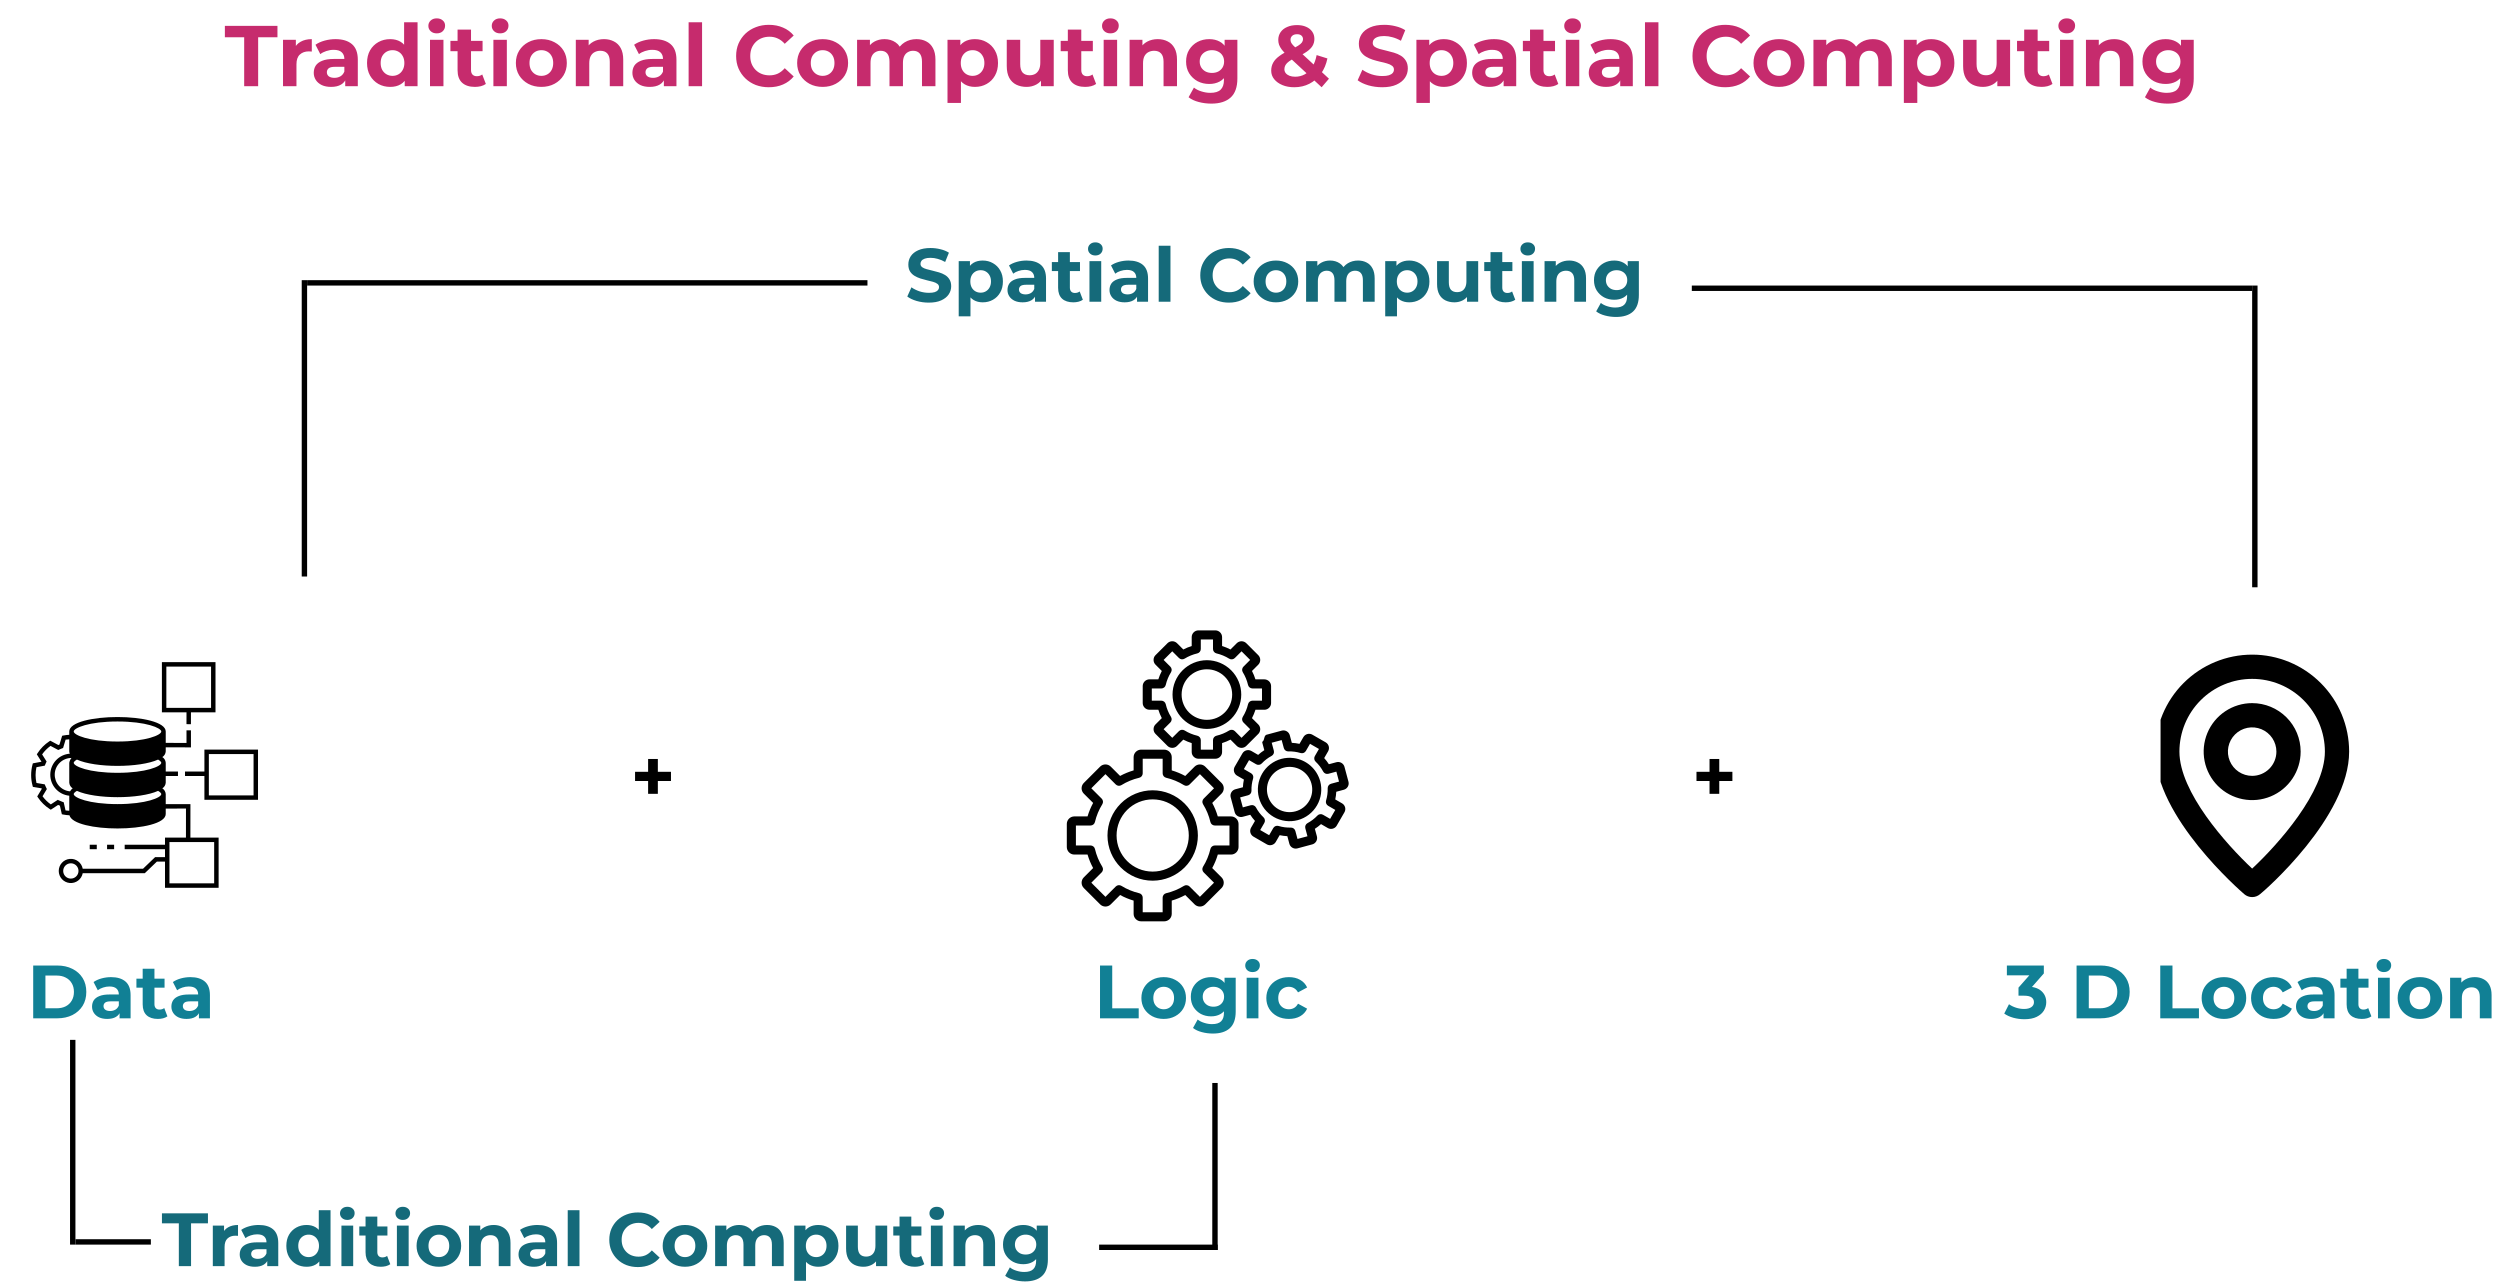 <svg width="464" height="238" viewBox="0 0 464 238" fill="none" xmlns="http://www.w3.org/2000/svg">
<path d="M34.61 134.405L35.436 134.407L35.441 132.207H39.997V122.891H30.048V132.207H34.615L34.61 134.405ZM30.874 123.717H39.172V131.381H30.874V123.717ZM35.344 149.242L30.76 149.248V147.382C30.746 147.168 30.682 146.96 30.573 146.776C30.463 146.591 30.312 146.435 30.131 146.319C30.31 146.205 30.46 146.051 30.57 145.869C30.679 145.687 30.744 145.482 30.76 145.271V144.028H33.032V143.202H30.76V141.575C30.746 141.361 30.682 141.153 30.573 140.968C30.463 140.784 30.312 140.628 30.131 140.512C30.31 140.398 30.46 140.244 30.57 140.062C30.679 139.88 30.744 139.675 30.76 139.463V138.706L35.44 138.713L35.439 135.553H34.613L34.615 137.886L30.76 137.88V135.768C30.76 134.005 26.257 133.082 21.808 133.082C17.359 133.082 12.855 134.005 12.855 135.768V136.38C12.493 136.396 12.132 136.439 11.776 136.507L11.535 136.556L11.036 138.198C10.969 138.224 10.904 138.251 10.839 138.28L9.33 137.472L9.124 137.609C8.267 138.178 7.536 138.918 6.978 139.783L6.834 140.004L7.7 141.378L6.094 141.678L6.027 141.93C5.695 143.194 5.697 144.523 6.033 145.787L6.101 146.043L7.716 146.315C7.73 146.346 7.745 146.377 7.759 146.408L6.911 147.817L7.058 148.035C7.623 148.874 8.353 149.589 9.202 150.138L9.428 150.284L10.787 149.393C10.896 149.442 11.007 149.488 11.118 149.53L11.477 151.126L11.737 151.18C12.119 151.256 12.505 151.302 12.894 151.318C13.287 152.923 17.568 153.763 21.808 153.763C26.257 153.763 30.76 152.841 30.76 151.077V150.073L34.517 150.068L34.511 155.46H30.625V156.785H23.141V157.611H30.625V159.089H28.784L26.548 161.235H15.353C15.25 160.685 14.946 160.193 14.499 159.856C14.053 159.519 13.497 159.361 12.94 159.413C12.383 159.464 11.865 159.722 11.488 160.136C11.111 160.549 10.902 161.088 10.902 161.648C10.902 162.207 11.111 162.747 11.488 163.16C11.865 163.574 12.383 163.831 12.94 163.883C13.497 163.935 14.053 163.776 14.499 163.439C14.946 163.102 15.25 162.611 15.353 162.061H26.88L29.116 159.914H30.625V164.775H40.575V155.46H35.337L35.344 149.242ZM29.934 147.382C29.934 148.031 27.143 149.242 21.808 149.242C16.472 149.242 13.681 148.031 13.681 147.382C13.681 147.25 13.852 147.029 14.275 146.785C15.953 147.556 18.888 147.956 21.808 147.956C24.727 147.956 27.662 147.557 29.34 146.785C29.763 147.029 29.934 147.25 29.934 147.382ZM12.855 141.575V145.271C12.871 145.482 12.937 145.687 13.046 145.869C13.155 146.051 13.305 146.205 13.484 146.319C13.285 146.467 13.12 146.656 13.001 146.873C12.203 146.806 11.461 146.433 10.931 145.832C10.402 145.231 10.126 144.448 10.16 143.647C10.194 142.847 10.537 142.091 11.117 141.537C11.696 140.984 12.467 140.676 13.268 140.677C13.054 140.935 12.911 141.245 12.855 141.575ZM29.934 141.575C29.934 142.224 27.143 143.435 21.808 143.435C16.472 143.435 13.681 142.224 13.681 141.575C13.681 141.443 13.852 141.222 14.275 140.978C15.954 141.749 18.889 142.149 21.808 142.149C24.727 142.149 27.662 141.749 29.34 140.978C29.763 141.221 29.934 141.442 29.934 141.575ZM21.808 133.908C27.143 133.908 29.934 135.119 29.934 135.768C29.934 136.417 27.143 137.628 21.808 137.628C16.472 137.628 13.681 136.417 13.681 135.768C13.681 135.119 16.472 133.908 21.808 133.908ZM11.822 148.9L11.602 148.826C11.374 148.75 11.152 148.658 10.937 148.551L10.725 148.446L9.43 149.296C8.839 148.879 8.32 148.37 7.893 147.787L8.7 146.445L8.596 146.241C8.521 146.095 8.453 145.945 8.392 145.793L8.306 145.577L6.768 145.318C6.552 144.355 6.551 143.356 6.764 142.393L8.312 142.103L8.396 141.893C8.444 141.775 8.495 141.659 8.551 141.545L8.651 141.339L7.817 140.015C8.246 139.404 8.774 138.871 9.38 138.436L10.815 139.203L11.004 139.112C11.169 139.033 11.338 138.963 11.51 138.902L11.706 138.832L12.18 137.273C12.402 137.237 12.629 137.232 12.855 137.218V139.463C12.859 139.609 12.894 139.752 12.957 139.883C11.98 139.956 11.066 140.392 10.395 141.106C9.724 141.819 9.345 142.758 9.332 143.737C9.319 144.717 9.674 145.665 10.326 146.396C10.978 147.127 11.881 147.586 12.855 147.684V150.477C12.624 150.47 12.393 150.451 12.164 150.42L11.822 148.9ZM13.15 163.067C12.87 163.067 12.595 162.984 12.362 162.828C12.129 162.672 11.947 162.45 11.839 162.191C11.732 161.932 11.704 161.646 11.759 161.371C11.813 161.096 11.948 160.843 12.147 160.644C12.345 160.446 12.598 160.311 12.873 160.256C13.149 160.201 13.434 160.229 13.693 160.337C13.953 160.444 14.174 160.626 14.33 160.86C14.486 161.093 14.569 161.367 14.569 161.648C14.569 162.024 14.419 162.385 14.153 162.651C13.887 162.917 13.527 163.067 13.15 163.067ZM39.749 163.95H31.451V156.285H39.749V163.95ZM37.938 139.131V143.202H34.337V144.028H37.938V148.447H47.887V139.131H37.938ZM47.061 147.621H38.763V139.957H47.061V147.621ZM17.962 156.785V157.611H16.653V156.785H17.962ZM21.181 156.785V157.611H19.873V156.785H21.181Z" fill="black"/>
<g clip-path="url(#clip0_644_299)">
<path d="M211.78 139.133C211.415 139.137 211.066 139.284 210.808 139.543C210.55 139.801 210.403 140.15 210.4 140.515V142.984C209.529 143.237 208.688 143.583 207.89 144.015L206.147 142.275C205.886 142.02 205.535 141.877 205.17 141.877C204.805 141.877 204.454 142.02 204.193 142.275L201.144 145.325C200.888 145.586 200.744 145.937 200.743 146.303C200.743 146.669 200.885 147.02 201.14 147.282L202.887 149.025C202.453 149.819 202.105 150.658 201.849 151.526H199.385C199.02 151.53 198.67 151.677 198.411 151.936C198.152 152.194 198.004 152.544 198 152.91V157.222C198 157.974 198.633 158.605 199.384 158.605H201.849C202.104 159.478 202.45 160.315 202.885 161.111L201.144 162.851C200.888 163.113 200.745 163.464 200.745 163.83C200.745 164.196 200.888 164.547 201.144 164.809L204.193 167.858C204.454 168.113 204.805 168.256 205.17 168.256C205.535 168.256 205.886 168.113 206.147 167.858L207.894 166.115C208.692 166.55 209.527 166.896 210.4 167.153V169.618C210.4 170.369 211.029 170.998 211.78 170.998H216.095C216.46 170.994 216.809 170.848 217.067 170.59C217.325 170.332 217.471 169.983 217.475 169.618V167.149C218.346 166.896 219.186 166.55 219.983 166.118L221.725 167.858C221.986 168.113 222.338 168.257 222.703 168.257C223.069 168.257 223.42 168.113 223.682 167.858L226.73 164.809C226.985 164.547 227.128 164.196 227.128 163.83C227.128 163.464 226.985 163.113 226.73 162.851L224.986 161.108C225.422 160.311 225.77 159.476 226.024 158.607H228.49C228.855 158.603 229.205 158.455 229.463 158.197C229.722 157.938 229.869 157.589 229.874 157.223V152.912C229.869 152.546 229.722 152.197 229.463 151.938C229.205 151.68 228.855 151.532 228.49 151.528H226.021C225.768 150.658 225.423 149.818 224.992 149.022L226.73 147.282C226.731 147.282 226.732 147.282 226.733 147.282C226.988 147.02 227.131 146.669 227.13 146.304C227.129 145.938 226.986 145.587 226.73 145.326L223.682 142.279C223.42 142.023 223.069 141.88 222.703 141.88C222.338 141.88 221.986 142.023 221.725 142.279L219.98 144.022C219.184 143.587 218.345 143.239 217.475 142.984V140.519C217.472 140.153 217.325 139.804 217.067 139.546C216.809 139.288 216.46 139.141 216.095 139.137H211.78V139.133ZM212.087 140.821H215.788V143.531C215.788 143.722 215.852 143.907 215.971 144.057C216.089 144.206 216.255 144.311 216.441 144.354C217.608 144.627 218.722 145.089 219.74 145.721C219.902 145.822 220.094 145.866 220.283 145.844C220.473 145.822 220.65 145.737 220.785 145.601L222.703 143.683L225.322 146.304L223.409 148.219C223.274 148.353 223.188 148.529 223.166 148.718C223.143 148.907 223.186 149.098 223.286 149.26C223.917 150.279 224.379 151.395 224.651 152.562C224.694 152.748 224.798 152.913 224.947 153.032C225.096 153.15 225.28 153.215 225.471 153.215H228.188V156.919H225.473C225.283 156.92 225.098 156.984 224.95 157.102C224.801 157.22 224.696 157.384 224.652 157.569C224.378 158.737 223.914 159.853 223.28 160.872C223.181 161.034 223.138 161.225 223.161 161.414C223.183 161.603 223.269 161.779 223.404 161.913L225.321 163.832L222.702 166.451L220.786 164.537C220.652 164.402 220.476 164.317 220.287 164.295C220.098 164.273 219.907 164.315 219.745 164.415C218.724 165.047 217.607 165.507 216.438 165.779C216.253 165.822 216.088 165.927 215.969 166.076C215.851 166.224 215.787 166.409 215.786 166.599V169.313H212.087V166.602C212.088 166.411 212.023 166.226 211.905 166.076C211.786 165.927 211.62 165.822 211.434 165.779C210.266 165.506 209.151 165.044 208.132 164.412C207.97 164.311 207.78 164.268 207.591 164.29C207.402 164.311 207.225 164.396 207.091 164.53L205.169 166.451L202.548 163.832L204.467 161.916C204.601 161.782 204.686 161.606 204.709 161.417C204.731 161.228 204.688 161.037 204.588 160.875C203.957 159.856 203.496 158.74 203.224 157.573C203.181 157.387 203.077 157.221 202.928 157.103C202.778 156.984 202.593 156.919 202.403 156.919H199.688V153.215H202.399C202.589 153.216 202.774 153.151 202.923 153.034C203.072 152.916 203.177 152.751 203.221 152.566C203.495 151.398 203.958 150.282 204.591 149.263C204.692 149.101 204.734 148.91 204.712 148.721C204.69 148.532 204.605 148.357 204.47 148.222L202.548 146.304L205.172 143.683L207.087 145.598C207.222 145.733 207.398 145.818 207.587 145.84C207.776 145.862 207.967 145.82 208.128 145.72C209.149 145.087 210.265 144.626 211.434 144.354C211.62 144.311 211.785 144.207 211.904 144.058C212.022 143.909 212.087 143.725 212.087 143.534V140.821ZM213.935 146.678C211.712 146.682 209.581 147.566 208.009 149.138C206.437 150.71 205.552 152.842 205.548 155.065C205.548 159.689 209.311 163.455 213.935 163.455C216.159 163.452 218.291 162.567 219.864 160.995C221.437 159.423 222.323 157.291 222.327 155.067C222.323 152.843 221.437 150.711 219.864 149.139C218.291 147.567 216.159 146.681 213.935 146.678ZM213.935 148.366C217.648 148.366 220.64 151.356 220.64 155.065C220.64 158.777 217.648 161.768 213.935 161.768C210.223 161.768 207.236 158.778 207.236 155.067C207.234 154.186 207.406 153.315 207.742 152.501C208.079 151.688 208.572 150.948 209.194 150.326C209.817 149.704 210.556 149.21 211.369 148.874C212.183 148.538 213.055 148.364 213.935 148.366ZM237.909 135.601L235.142 136.346C235.136 136.346 235.131 136.346 235.125 136.346C235.124 136.346 235.123 136.346 235.122 136.346C234.705 136.459 234.674 136.926 234.561 137.321L234.509 137.287C234.514 137.318 234.52 137.348 234.528 137.378C234.487 137.56 234.224 137.631 234.275 137.82L234.654 139.234C234.249 139.494 233.87 139.785 233.513 140.107L232.255 139.381C231.977 139.222 231.648 139.179 231.338 139.261C231.029 139.343 230.764 139.543 230.601 139.818L229.16 142.309C229.002 142.587 228.96 142.915 229.042 143.223C229.124 143.532 229.324 143.796 229.598 143.958C229.6 143.958 229.601 143.958 229.602 143.958L230.869 144.689C230.768 145.159 230.705 145.634 230.684 146.113L229.266 146.492C228.637 146.661 228.245 147.336 228.414 147.966L229.16 150.75C229.328 151.381 230.007 151.769 230.636 151.6L232.05 151.221C232.31 151.626 232.6 152.006 232.923 152.362L232.192 153.624C232.035 153.901 231.992 154.23 232.075 154.538C232.157 154.847 232.358 155.11 232.633 155.272L235.128 156.715C235.694 157.043 236.445 156.84 236.774 156.277L237.504 155.009C237.975 155.11 238.449 155.173 238.929 155.195L239.307 156.611C239.475 157.24 240.15 157.632 240.781 157.464C240.783 157.464 240.784 157.464 240.785 157.464L243.566 156.715C243.567 156.715 243.568 156.715 243.569 156.715C243.875 156.629 244.135 156.427 244.294 156.151C244.452 155.876 244.498 155.55 244.42 155.242L244.037 153.828C244.441 153.569 244.824 153.277 245.181 152.955L246.436 153.681C247.005 154.019 247.768 153.806 248.09 153.246L249.531 150.753C249.689 150.476 249.732 150.148 249.65 149.839C249.568 149.53 249.368 149.267 249.092 149.105L247.823 148.374C247.925 147.905 247.989 147.429 248.012 146.95L249.427 146.572C249.428 146.572 249.429 146.572 249.43 146.572C249.735 146.484 249.995 146.281 250.153 146.005C250.311 145.73 250.356 145.403 250.277 145.095L249.531 142.313C249.445 142.007 249.242 141.747 248.967 141.588C248.692 141.429 248.366 141.384 248.058 141.462L246.64 141.842C246.383 141.438 246.092 141.057 245.771 140.701L246.502 139.432C246.657 139.154 246.698 138.827 246.616 138.52C246.534 138.213 246.335 137.95 246.062 137.787L243.576 136.357C243.297 136.197 242.966 136.153 242.656 136.236C242.345 136.318 242.079 136.519 241.916 136.796L241.186 138.058C240.718 137.957 240.241 137.894 239.762 137.869L239.384 136.455C239.298 136.149 239.096 135.888 238.82 135.729C238.545 135.57 238.218 135.523 237.909 135.601ZM237.876 137.356L238.276 138.838C238.325 139.021 238.435 139.183 238.587 139.296C238.74 139.41 238.926 139.468 239.116 139.462C239.887 139.438 240.656 139.541 241.394 139.764C241.576 139.82 241.772 139.811 241.949 139.741C242.126 139.671 242.274 139.543 242.369 139.378L243.137 138.05L244.798 139.008L244.033 140.335C243.939 140.499 243.902 140.691 243.93 140.878C243.957 141.066 244.047 141.239 244.185 141.369C244.747 141.897 245.22 142.515 245.582 143.195C245.672 143.363 245.816 143.496 245.99 143.572C246.165 143.648 246.36 143.663 246.544 143.614L248.029 143.215L248.522 145.063L247.042 145.463C246.859 145.512 246.697 145.622 246.584 145.775C246.471 145.927 246.412 146.114 246.418 146.304C246.441 147.073 246.34 147.842 246.117 148.582C246.063 148.764 246.071 148.959 246.14 149.135C246.21 149.312 246.338 149.46 246.502 149.555L247.83 150.323L246.872 151.982L245.547 151.218C245.382 151.122 245.191 151.086 245.003 151.113C244.814 151.141 244.641 151.231 244.511 151.369C243.982 151.931 243.366 152.403 242.685 152.767C242.517 152.856 242.384 153 242.308 153.175C242.232 153.349 242.217 153.544 242.267 153.728L242.663 155.213L240.814 155.706L240.419 154.226C240.37 154.042 240.259 153.88 240.106 153.766C239.953 153.652 239.766 153.594 239.575 153.6C238.804 153.625 238.035 153.523 237.297 153.3C237.114 153.245 236.919 153.253 236.742 153.323C236.565 153.393 236.417 153.521 236.321 153.686L235.554 155.014L233.893 154.056L234.661 152.729C234.755 152.565 234.791 152.373 234.763 152.185C234.735 151.998 234.644 151.825 234.506 151.695C233.945 151.166 233.474 150.55 233.112 149.869C233.022 149.701 232.878 149.568 232.704 149.492C232.529 149.416 232.334 149.402 232.15 149.451L230.665 149.849L230.17 148.001L231.65 147.601C231.834 147.552 231.995 147.442 232.109 147.289C232.222 147.137 232.281 146.951 232.275 146.761C232.251 145.99 232.354 145.22 232.579 144.483C232.634 144.3 232.625 144.104 232.555 143.927C232.484 143.75 232.356 143.602 232.19 143.507L230.861 142.739L231.823 141.082L233.144 141.847C233.309 141.942 233.501 141.979 233.689 141.952C233.878 141.924 234.051 141.834 234.182 141.695C234.71 141.133 235.327 140.661 236.008 140.298C236.176 140.208 236.308 140.064 236.384 139.89C236.46 139.715 236.475 139.52 236.426 139.336L236.028 137.851L237.877 137.358L237.876 137.356ZM240.152 140.703C239.374 140.593 238.581 140.641 237.822 140.844C236.315 141.252 235.031 142.239 234.251 143.591C233.471 144.943 233.258 146.548 233.659 148.057C234.066 149.563 235.054 150.846 236.405 151.626C237.756 152.406 239.361 152.619 240.869 152.218C242.375 151.811 243.659 150.823 244.439 149.472C245.219 148.121 245.433 146.516 245.032 145.007C244.73 143.891 244.106 142.888 243.239 142.122C242.371 141.357 241.298 140.864 240.152 140.704V140.703ZM238.259 142.476C238.792 142.331 239.348 142.293 239.896 142.365C240.443 142.436 240.972 142.614 241.45 142.89C241.928 143.166 242.347 143.534 242.683 143.973C243.019 144.412 243.264 144.912 243.406 145.446C243.55 145.979 243.587 146.535 243.516 147.083C243.444 147.63 243.265 148.158 242.989 148.636C242.712 149.113 242.344 149.532 241.905 149.867C241.467 150.202 240.966 150.447 240.432 150.588C239.9 150.732 239.344 150.77 238.796 150.699C238.249 150.628 237.721 150.449 237.243 150.173C236.765 149.897 236.347 149.529 236.012 149.09C235.676 148.652 235.431 148.152 235.29 147.618C235.146 147.085 235.108 146.529 235.179 145.982C235.251 145.435 235.429 144.907 235.706 144.429C235.982 143.951 236.349 143.533 236.788 143.198C237.226 142.862 237.725 142.617 238.259 142.476ZM222.42 116.998C221.745 116.998 221.18 117.565 221.18 118.239V119.902C220.641 120.071 220.121 120.286 219.62 120.544L218.447 119.369C218.212 119.142 217.898 119.015 217.571 119.015C217.244 119.015 216.929 119.142 216.694 119.369L214.456 121.604C213.984 122.076 213.984 122.883 214.46 123.357L215.633 124.533C215.372 125.03 215.155 125.55 214.986 126.085H213.326C212.999 126.09 212.687 126.222 212.455 126.454C212.224 126.685 212.092 126.997 212.087 127.324V130.488C212.087 131.16 212.654 131.728 213.326 131.728H214.99C215.158 132.265 215.369 132.785 215.631 133.284L214.456 134.457C213.982 134.93 213.984 135.736 214.46 136.21L216.694 138.448C217.168 138.922 217.973 138.921 218.449 138.448L219.62 137.275C220.121 137.537 220.641 137.751 221.18 137.922V139.582C221.18 140.252 221.748 140.821 222.42 140.821H225.58C226.255 140.821 226.819 140.255 226.819 139.582V137.918C227.359 137.75 227.877 137.535 228.378 137.275L229.551 138.448C229.786 138.677 230.101 138.806 230.429 138.806C230.757 138.806 231.072 138.677 231.306 138.448L233.54 136.214C233.542 136.214 233.543 136.214 233.544 136.214C233.772 135.979 233.899 135.663 233.898 135.336C233.898 135.008 233.769 134.693 233.54 134.459L232.366 133.288C232.627 132.789 232.843 132.269 233.012 131.732H234.673C235.348 131.732 235.913 131.165 235.913 130.492V127.328C235.909 127 235.777 126.687 235.545 126.456C235.313 126.224 235 126.093 234.673 126.089H233.009C232.842 125.552 232.627 125.032 232.368 124.533L233.54 123.36C233.542 123.36 233.543 123.36 233.544 123.36C233.772 123.125 233.899 122.81 233.898 122.482C233.898 122.154 233.769 121.84 233.54 121.605L231.305 119.373C231.07 119.144 230.755 119.016 230.428 119.016C230.1 119.016 229.786 119.144 229.551 119.373L228.375 120.545C227.877 120.284 227.356 120.068 226.819 119.899V118.239C226.815 117.911 226.683 117.599 226.452 117.367C226.22 117.135 225.908 117.003 225.58 116.998H222.42ZM222.867 118.686H225.132V120.453C225.132 120.643 225.196 120.828 225.315 120.977C225.433 121.127 225.599 121.231 225.785 121.274C226.617 121.469 227.411 121.798 228.137 122.25C228.299 122.351 228.49 122.394 228.679 122.373C228.868 122.351 229.045 122.266 229.18 122.132L230.429 120.883L232.03 122.484L230.785 123.73C230.651 123.865 230.566 124.041 230.544 124.23C230.523 124.419 230.566 124.61 230.667 124.771C231.115 125.498 231.441 126.291 231.635 127.125C231.679 127.311 231.784 127.476 231.933 127.594C232.083 127.713 232.268 127.777 232.459 127.776H234.226V130.044H232.459C232.269 130.045 232.085 130.109 231.936 130.227C231.787 130.345 231.682 130.509 231.639 130.694C231.443 131.526 231.114 132.321 230.662 133.048C230.561 133.209 230.518 133.4 230.539 133.589C230.561 133.778 230.646 133.955 230.78 134.089L232.03 135.338L230.427 136.941L229.183 135.692C229.048 135.558 228.872 135.473 228.682 135.452C228.493 135.43 228.302 135.473 228.14 135.574C227.413 136.025 226.618 136.354 225.785 136.548C225.599 136.591 225.434 136.695 225.315 136.844C225.197 136.993 225.132 137.178 225.132 137.368V139.135H222.867V137.368C222.867 137.178 222.802 136.994 222.684 136.845C222.566 136.696 222.401 136.591 222.216 136.548C221.383 136.353 220.588 136.024 219.862 135.573C219.7 135.472 219.509 135.429 219.32 135.451C219.131 135.472 218.955 135.557 218.82 135.691L217.572 136.939L215.965 135.338L217.212 134.093C217.347 133.958 217.432 133.782 217.454 133.593C217.476 133.404 217.434 133.213 217.334 133.052C216.883 132.324 216.554 131.531 216.362 130.697C216.319 130.512 216.214 130.347 216.065 130.228C215.916 130.109 215.732 130.045 215.542 130.044H213.775V127.778H215.538C215.729 127.779 215.914 127.715 216.063 127.597C216.213 127.479 216.318 127.314 216.362 127.128C216.556 126.296 216.885 125.502 217.337 124.774C217.437 124.612 217.48 124.422 217.458 124.233C217.436 124.044 217.35 123.868 217.216 123.733L215.967 122.484L217.57 120.881L218.817 122.128C218.952 122.262 219.128 122.347 219.317 122.369C219.506 122.39 219.697 122.347 219.858 122.246C220.586 121.796 221.382 121.468 222.216 121.274C222.401 121.231 222.566 121.126 222.684 120.977C222.803 120.828 222.867 120.643 222.867 120.453V118.686ZM223.998 122.533C222.307 122.537 220.687 123.21 219.492 124.405C218.297 125.6 217.624 127.22 217.621 128.91C217.624 130.601 218.297 132.222 219.492 133.417C220.688 134.613 222.309 135.286 223.999 135.289C225.69 135.285 227.31 134.612 228.505 133.417C229.7 132.221 230.373 130.601 230.376 128.91C230.373 127.22 229.7 125.599 228.505 124.403C227.309 123.208 225.688 122.536 223.998 122.533ZM223.998 124.221C224.614 124.219 225.225 124.339 225.795 124.574C226.364 124.809 226.882 125.154 227.318 125.59C227.754 126.026 228.1 126.544 228.335 127.114C228.57 127.683 228.69 128.294 228.689 128.91C228.689 131.509 226.598 133.602 223.998 133.602C223.381 133.603 222.771 133.483 222.201 133.248C221.631 133.012 221.113 132.667 220.678 132.231C220.242 131.795 219.896 131.277 219.661 130.707C219.426 130.137 219.306 129.527 219.308 128.91C219.308 126.312 221.397 124.219 223.999 124.219L223.998 124.221Z" fill="black"/>
</g>
<g clip-path="url(#clip1_644_299)">
<path d="M418 121.5C413.226 121.5 408.648 123.396 405.272 126.772C401.896 130.148 400 134.726 400 139.5C400 151.65 415.863 165.375 416.538 165.96C416.945 166.309 417.464 166.5 418 166.5C418.536 166.5 419.055 166.309 419.462 165.96C420.25 165.375 436 151.65 436 139.5C436 134.726 434.104 130.148 430.728 126.772C427.352 123.396 422.774 121.5 418 121.5ZM418 161.212C413.207 156.712 404.5 147.015 404.5 139.5C404.5 135.92 405.922 132.486 408.454 129.954C410.986 127.422 414.42 126 418 126C421.58 126 425.014 127.422 427.546 129.954C430.078 132.486 431.5 135.92 431.5 139.5C431.5 147.015 422.793 156.735 418 161.212ZM418 130.5C416.22 130.5 414.48 131.028 413 132.017C411.52 133.006 410.366 134.411 409.685 136.056C409.004 137.7 408.826 139.51 409.173 141.256C409.52 143.002 410.377 144.605 411.636 145.864C412.895 147.123 414.498 147.98 416.244 148.327C417.99 148.674 419.8 148.496 421.444 147.815C423.089 147.134 424.494 145.98 425.483 144.5C426.472 143.02 427 141.28 427 139.5C427 137.113 426.052 134.824 424.364 133.136C422.676 131.448 420.387 130.5 418 130.5ZM418 144C417.11 144 416.24 143.736 415.5 143.242C414.76 142.747 414.183 142.044 413.843 141.222C413.502 140.4 413.413 139.495 413.586 138.622C413.76 137.749 414.189 136.947 414.818 136.318C415.447 135.689 416.249 135.26 417.122 135.086C417.995 134.913 418.9 135.002 419.722 135.343C420.544 135.683 421.247 136.26 421.742 137C422.236 137.74 422.5 138.61 422.5 139.5C422.5 140.693 422.026 141.838 421.182 142.682C420.338 143.526 419.193 144 418 144Z" fill="black"/>
</g>
<path d="M6.162 189V179.2H10.614C11.678 179.2 12.616 179.405 13.428 179.816C14.24 180.217 14.875 180.782 15.332 181.51C15.789 182.238 16.018 183.101 16.018 184.1C16.018 185.089 15.789 185.953 15.332 186.69C14.875 187.418 14.24 187.987 13.428 188.398C12.616 188.799 11.678 189 10.614 189H6.162ZM8.43 187.138H10.502C11.155 187.138 11.72 187.017 12.196 186.774C12.681 186.522 13.055 186.167 13.316 185.71C13.587 185.253 13.722 184.716 13.722 184.1C13.722 183.475 13.587 182.938 13.316 182.49C13.055 182.033 12.681 181.683 12.196 181.44C11.72 181.188 11.155 181.062 10.502 181.062H8.43V187.138ZM22.194 189V187.53L22.054 187.208V184.576C22.054 184.109 21.91 183.745 21.62 183.484C21.34 183.223 20.906 183.092 20.318 183.092C19.917 183.092 19.52 183.157 19.128 183.288C18.746 183.409 18.419 183.577 18.148 183.792L17.364 182.266C17.775 181.977 18.27 181.753 18.848 181.594C19.427 181.435 20.015 181.356 20.612 181.356C21.76 181.356 22.652 181.627 23.286 182.168C23.921 182.709 24.238 183.554 24.238 184.702V189H22.194ZM19.898 189.112C19.31 189.112 18.806 189.014 18.386 188.818C17.966 188.613 17.644 188.337 17.42 187.992C17.196 187.647 17.084 187.259 17.084 186.83C17.084 186.382 17.192 185.99 17.406 185.654C17.63 185.318 17.98 185.057 18.456 184.87C18.932 184.674 19.553 184.576 20.318 184.576H22.32V185.85H20.556C20.043 185.85 19.688 185.934 19.492 186.102C19.306 186.27 19.212 186.48 19.212 186.732C19.212 187.012 19.32 187.236 19.534 187.404C19.758 187.563 20.062 187.642 20.444 187.642C20.808 187.642 21.135 187.558 21.424 187.39C21.714 187.213 21.924 186.956 22.054 186.62L22.39 187.628C22.232 188.113 21.942 188.482 21.522 188.734C21.102 188.986 20.561 189.112 19.898 189.112ZM29.295 189.112C28.408 189.112 27.718 188.888 27.223 188.44C26.728 187.983 26.481 187.306 26.481 186.41V179.802H28.665V186.382C28.665 186.699 28.749 186.947 28.917 187.124C29.085 187.292 29.314 187.376 29.603 187.376C29.948 187.376 30.242 187.283 30.485 187.096L31.073 188.636C30.849 188.795 30.578 188.916 30.261 189C29.953 189.075 29.631 189.112 29.295 189.112ZM25.319 183.316V181.636H30.541V183.316H25.319ZM36.919 189V187.53L36.779 187.208V184.576C36.779 184.109 36.634 183.745 36.345 183.484C36.065 183.223 35.631 183.092 35.043 183.092C34.642 183.092 34.245 183.157 33.853 183.288C33.47 183.409 33.144 183.577 32.873 183.792L32.089 182.266C32.5 181.977 32.994 181.753 33.573 181.594C34.152 181.435 34.74 181.356 35.337 181.356C36.485 181.356 37.376 181.627 38.011 182.168C38.646 182.709 38.963 183.554 38.963 184.702V189H36.919ZM34.623 189.112C34.035 189.112 33.531 189.014 33.111 188.818C32.691 188.613 32.369 188.337 32.145 187.992C31.921 187.647 31.809 187.259 31.809 186.83C31.809 186.382 31.916 185.99 32.131 185.654C32.355 185.318 32.705 185.057 33.181 184.87C33.657 184.674 34.278 184.576 35.043 184.576H37.045V185.85H35.281C34.768 185.85 34.413 185.934 34.217 186.102C34.03 186.27 33.937 186.48 33.937 186.732C33.937 187.012 34.044 187.236 34.259 187.404C34.483 187.563 34.786 187.642 35.169 187.642C35.533 187.642 35.86 187.558 36.149 187.39C36.438 187.213 36.648 186.956 36.779 186.62L37.115 187.628C36.956 188.113 36.667 188.482 36.247 188.734C35.827 188.986 35.286 189.112 34.623 189.112Z" fill="#118095"/>
<path d="M33.192 235V227.048H30.056V225.2H38.596V227.048H35.46V235H33.192ZM39.498 235V227.468H41.584V229.596L41.29 228.98C41.514 228.448 41.874 228.047 42.368 227.776C42.863 227.496 43.465 227.356 44.174 227.356V229.372C44.081 229.363 43.997 229.358 43.922 229.358C43.848 229.349 43.768 229.344 43.684 229.344C43.087 229.344 42.602 229.517 42.228 229.862C41.864 230.198 41.682 230.725 41.682 231.444V235H39.498ZM49.601 235V233.53L49.461 233.208V230.576C49.461 230.109 49.316 229.745 49.027 229.484C48.747 229.223 48.313 229.092 47.725 229.092C47.323 229.092 46.927 229.157 46.535 229.288C46.152 229.409 45.825 229.577 45.555 229.792L44.771 228.266C45.181 227.977 45.676 227.753 46.255 227.594C46.833 227.435 47.421 227.356 48.019 227.356C49.167 227.356 50.058 227.627 50.693 228.168C51.327 228.709 51.645 229.554 51.645 230.702V235H49.601ZM47.305 235.112C46.717 235.112 46.213 235.014 45.793 234.818C45.373 234.613 45.051 234.337 44.827 233.992C44.603 233.647 44.491 233.259 44.491 232.83C44.491 232.382 44.598 231.99 44.813 231.654C45.037 231.318 45.387 231.057 45.863 230.87C46.339 230.674 46.959 230.576 47.725 230.576H49.727V231.85H47.963C47.449 231.85 47.095 231.934 46.899 232.102C46.712 232.27 46.619 232.48 46.619 232.732C46.619 233.012 46.726 233.236 46.941 233.404C47.165 233.563 47.468 233.642 47.851 233.642C48.215 233.642 48.541 233.558 48.831 233.39C49.12 233.213 49.33 232.956 49.461 232.62L49.797 233.628C49.638 234.113 49.349 234.482 48.929 234.734C48.509 234.986 47.967 235.112 47.305 235.112ZM56.91 235.112C56.201 235.112 55.561 234.953 54.992 234.636C54.423 234.309 53.97 233.857 53.634 233.278C53.307 232.699 53.144 232.018 53.144 231.234C53.144 230.441 53.307 229.755 53.634 229.176C53.97 228.597 54.423 228.149 54.992 227.832C55.561 227.515 56.201 227.356 56.91 227.356C57.545 227.356 58.1 227.496 58.576 227.776C59.052 228.056 59.421 228.481 59.682 229.05C59.943 229.619 60.074 230.347 60.074 231.234C60.074 232.111 59.948 232.839 59.696 233.418C59.444 233.987 59.08 234.412 58.604 234.692C58.137 234.972 57.573 235.112 56.91 235.112ZM57.288 233.32C57.643 233.32 57.965 233.236 58.254 233.068C58.543 232.9 58.772 232.662 58.94 232.354C59.117 232.037 59.206 231.663 59.206 231.234C59.206 230.795 59.117 230.422 58.94 230.114C58.772 229.806 58.543 229.568 58.254 229.4C57.965 229.232 57.643 229.148 57.288 229.148C56.924 229.148 56.597 229.232 56.308 229.4C56.019 229.568 55.785 229.806 55.608 230.114C55.44 230.422 55.356 230.795 55.356 231.234C55.356 231.663 55.44 232.037 55.608 232.354C55.785 232.662 56.019 232.9 56.308 233.068C56.597 233.236 56.924 233.32 57.288 233.32ZM59.262 235V233.46L59.304 231.22L59.164 228.994V224.612H61.348V235H59.262ZM63.369 235V227.468H65.553V235H63.369ZM64.461 226.418C64.06 226.418 63.733 226.301 63.481 226.068C63.229 225.835 63.103 225.545 63.103 225.2C63.103 224.855 63.229 224.565 63.481 224.332C63.733 224.099 64.06 223.982 64.461 223.982C64.863 223.982 65.189 224.094 65.441 224.318C65.693 224.533 65.819 224.813 65.819 225.158C65.819 225.522 65.693 225.825 65.441 226.068C65.199 226.301 64.872 226.418 64.461 226.418ZM70.66 235.112C69.774 235.112 69.083 234.888 68.588 234.44C68.094 233.983 67.846 233.306 67.846 232.41V225.802H70.03V232.382C70.03 232.699 70.114 232.947 70.282 233.124C70.45 233.292 70.679 233.376 70.968 233.376C71.314 233.376 71.608 233.283 71.85 233.096L72.438 234.636C72.214 234.795 71.944 234.916 71.626 235C71.318 235.075 70.996 235.112 70.66 235.112ZM66.684 229.316V227.636H71.906V229.316H66.684ZM73.664 235V227.468H75.848V235H73.664ZM74.756 226.418C74.355 226.418 74.028 226.301 73.776 226.068C73.524 225.835 73.398 225.545 73.398 225.2C73.398 224.855 73.524 224.565 73.776 224.332C74.028 224.099 74.355 223.982 74.756 223.982C75.158 223.982 75.484 224.094 75.736 224.318C75.988 224.533 76.114 224.813 76.114 225.158C76.114 225.522 75.988 225.825 75.736 226.068C75.494 226.301 75.167 226.418 74.756 226.418ZM81.459 235.112C80.656 235.112 79.942 234.944 79.317 234.608C78.701 234.272 78.211 233.815 77.847 233.236C77.493 232.648 77.315 231.981 77.315 231.234C77.315 230.478 77.493 229.811 77.847 229.232C78.211 228.644 78.701 228.187 79.317 227.86C79.942 227.524 80.656 227.356 81.459 227.356C82.252 227.356 82.962 227.524 83.587 227.86C84.213 228.187 84.703 228.639 85.057 229.218C85.412 229.797 85.589 230.469 85.589 231.234C85.589 231.981 85.412 232.648 85.057 233.236C84.703 233.815 84.213 234.272 83.587 234.608C82.962 234.944 82.252 235.112 81.459 235.112ZM81.459 233.32C81.823 233.32 82.15 233.236 82.439 233.068C82.728 232.9 82.957 232.662 83.125 232.354C83.293 232.037 83.377 231.663 83.377 231.234C83.377 230.795 83.293 230.422 83.125 230.114C82.957 229.806 82.728 229.568 82.439 229.4C82.15 229.232 81.823 229.148 81.459 229.148C81.095 229.148 80.769 229.232 80.479 229.4C80.19 229.568 79.957 229.806 79.779 230.114C79.611 230.422 79.527 230.795 79.527 231.234C79.527 231.663 79.611 232.037 79.779 232.354C79.957 232.662 80.19 232.9 80.479 233.068C80.769 233.236 81.095 233.32 81.459 233.32ZM91.627 227.356C92.224 227.356 92.756 227.477 93.223 227.72C93.699 227.953 94.072 228.317 94.343 228.812C94.614 229.297 94.749 229.923 94.749 230.688V235H92.565V231.024C92.565 230.417 92.43 229.969 92.159 229.68C91.898 229.391 91.524 229.246 91.039 229.246C90.694 229.246 90.381 229.321 90.101 229.47C89.83 229.61 89.616 229.829 89.457 230.128C89.308 230.427 89.233 230.809 89.233 231.276V235H87.049V227.468H89.135V229.554L88.743 228.924C89.014 228.42 89.401 228.033 89.905 227.762C90.409 227.491 90.983 227.356 91.627 227.356ZM101.349 235V233.53L101.209 233.208V230.576C101.209 230.109 101.064 229.745 100.775 229.484C100.495 229.223 100.061 229.092 99.473 229.092C99.071 229.092 98.675 229.157 98.283 229.288C97.9 229.409 97.573 229.577 97.303 229.792L96.519 228.266C96.929 227.977 97.424 227.753 98.003 227.594C98.581 227.435 99.169 227.356 99.767 227.356C100.915 227.356 101.806 227.627 102.441 228.168C103.075 228.709 103.393 229.554 103.393 230.702V235H101.349ZM99.053 235.112C98.465 235.112 97.961 235.014 97.541 234.818C97.121 234.613 96.799 234.337 96.575 233.992C96.351 233.647 96.239 233.259 96.239 232.83C96.239 232.382 96.346 231.99 96.561 231.654C96.785 231.318 97.135 231.057 97.611 230.87C98.087 230.674 98.707 230.576 99.473 230.576H101.475V231.85H99.711C99.197 231.85 98.843 231.934 98.647 232.102C98.46 232.27 98.367 232.48 98.367 232.732C98.367 233.012 98.474 233.236 98.689 233.404C98.913 233.563 99.216 233.642 99.599 233.642C99.963 233.642 100.289 233.558 100.579 233.39C100.868 233.213 101.078 232.956 101.209 232.62L101.545 233.628C101.386 234.113 101.097 234.482 100.677 234.734C100.257 234.986 99.715 235.112 99.053 235.112ZM105.369 235V224.612H107.553V235H105.369ZM118.389 235.168C117.633 235.168 116.928 235.047 116.275 234.804C115.631 234.552 115.071 234.197 114.595 233.74C114.119 233.283 113.746 232.746 113.475 232.13C113.214 231.514 113.083 230.837 113.083 230.1C113.083 229.363 113.214 228.686 113.475 228.07C113.746 227.454 114.119 226.917 114.595 226.46C115.08 226.003 115.645 225.653 116.289 225.41C116.933 225.158 117.638 225.032 118.403 225.032C119.252 225.032 120.018 225.181 120.699 225.48C121.39 225.769 121.968 226.199 122.435 226.768L120.979 228.112C120.643 227.729 120.27 227.445 119.859 227.258C119.448 227.062 119 226.964 118.515 226.964C118.058 226.964 117.638 227.039 117.255 227.188C116.872 227.337 116.541 227.552 116.261 227.832C115.981 228.112 115.762 228.443 115.603 228.826C115.454 229.209 115.379 229.633 115.379 230.1C115.379 230.567 115.454 230.991 115.603 231.374C115.762 231.757 115.981 232.088 116.261 232.368C116.541 232.648 116.872 232.863 117.255 233.012C117.638 233.161 118.058 233.236 118.515 233.236C119 233.236 119.448 233.143 119.859 232.956C120.27 232.76 120.643 232.466 120.979 232.074L122.435 233.418C121.968 233.987 121.39 234.421 120.699 234.72C120.018 235.019 119.248 235.168 118.389 235.168ZM127.137 235.112C126.334 235.112 125.62 234.944 124.995 234.608C124.379 234.272 123.889 233.815 123.525 233.236C123.17 232.648 122.993 231.981 122.993 231.234C122.993 230.478 123.17 229.811 123.525 229.232C123.889 228.644 124.379 228.187 124.995 227.86C125.62 227.524 126.334 227.356 127.137 227.356C127.93 227.356 128.64 227.524 129.265 227.86C129.89 228.187 130.38 228.639 130.735 229.218C131.09 229.797 131.267 230.469 131.267 231.234C131.267 231.981 131.09 232.648 130.735 233.236C130.38 233.815 129.89 234.272 129.265 234.608C128.64 234.944 127.93 235.112 127.137 235.112ZM127.137 233.32C127.501 233.32 127.828 233.236 128.117 233.068C128.406 232.9 128.635 232.662 128.803 232.354C128.971 232.037 129.055 231.663 129.055 231.234C129.055 230.795 128.971 230.422 128.803 230.114C128.635 229.806 128.406 229.568 128.117 229.4C127.828 229.232 127.501 229.148 127.137 229.148C126.773 229.148 126.446 229.232 126.157 229.4C125.868 229.568 125.634 229.806 125.457 230.114C125.289 230.422 125.205 230.795 125.205 231.234C125.205 231.663 125.289 232.037 125.457 232.354C125.634 232.662 125.868 232.9 126.157 233.068C126.446 233.236 126.773 233.32 127.137 233.32ZM142.373 227.356C142.97 227.356 143.497 227.477 143.955 227.72C144.421 227.953 144.785 228.317 145.047 228.812C145.317 229.297 145.453 229.923 145.453 230.688V235H143.269V231.024C143.269 230.417 143.143 229.969 142.891 229.68C142.639 229.391 142.284 229.246 141.827 229.246C141.509 229.246 141.225 229.321 140.973 229.47C140.721 229.61 140.525 229.825 140.385 230.114C140.245 230.403 140.175 230.772 140.175 231.22V235H137.991V231.024C137.991 230.417 137.865 229.969 137.613 229.68C137.37 229.391 137.02 229.246 136.563 229.246C136.245 229.246 135.961 229.321 135.709 229.47C135.457 229.61 135.261 229.825 135.121 230.114C134.981 230.403 134.911 230.772 134.911 231.22V235H132.727V227.468H134.813V229.526L134.421 228.924C134.682 228.411 135.051 228.023 135.527 227.762C136.012 227.491 136.563 227.356 137.179 227.356C137.869 227.356 138.471 227.533 138.985 227.888C139.507 228.233 139.853 228.765 140.021 229.484L139.251 229.274C139.503 228.686 139.904 228.219 140.455 227.874C141.015 227.529 141.654 227.356 142.373 227.356ZM151.862 235.112C151.228 235.112 150.672 234.972 150.196 234.692C149.72 234.412 149.347 233.987 149.076 233.418C148.815 232.839 148.684 232.111 148.684 231.234C148.684 230.347 148.81 229.619 149.062 229.05C149.314 228.481 149.678 228.056 150.154 227.776C150.63 227.496 151.2 227.356 151.862 227.356C152.572 227.356 153.206 227.519 153.766 227.846C154.336 228.163 154.784 228.611 155.11 229.19C155.446 229.769 155.614 230.45 155.614 231.234C155.614 232.027 155.446 232.713 155.11 233.292C154.784 233.871 154.336 234.319 153.766 234.636C153.206 234.953 152.572 235.112 151.862 235.112ZM147.41 237.716V227.468H149.496V229.008L149.454 231.248L149.594 233.474V237.716H147.41ZM151.484 233.32C151.848 233.32 152.17 233.236 152.45 233.068C152.74 232.9 152.968 232.662 153.136 232.354C153.314 232.037 153.402 231.663 153.402 231.234C153.402 230.795 153.314 230.422 153.136 230.114C152.968 229.806 152.74 229.568 152.45 229.4C152.17 229.232 151.848 229.148 151.484 229.148C151.12 229.148 150.794 229.232 150.504 229.4C150.215 229.568 149.986 229.806 149.818 230.114C149.65 230.422 149.566 230.795 149.566 231.234C149.566 231.663 149.65 232.037 149.818 232.354C149.986 232.662 150.215 232.9 150.504 233.068C150.794 233.236 151.12 233.32 151.484 233.32ZM160.254 235.112C159.629 235.112 159.069 234.991 158.574 234.748C158.089 234.505 157.711 234.137 157.44 233.642C157.17 233.138 157.034 232.499 157.034 231.724V227.468H159.218V231.402C159.218 232.027 159.349 232.489 159.61 232.788C159.881 233.077 160.259 233.222 160.744 233.222C161.08 233.222 161.379 233.152 161.64 233.012C161.902 232.863 162.107 232.639 162.256 232.34C162.406 232.032 162.48 231.649 162.48 231.192V227.468H164.664V235H162.592V232.928L162.97 233.53C162.718 234.053 162.345 234.449 161.85 234.72C161.365 234.981 160.833 235.112 160.254 235.112ZM169.768 235.112C168.881 235.112 168.19 234.888 167.696 234.44C167.201 233.983 166.954 233.306 166.954 232.41V225.802H169.138V232.382C169.138 232.699 169.222 232.947 169.39 233.124C169.558 233.292 169.786 233.376 170.076 233.376C170.421 233.376 170.715 233.283 170.958 233.096L171.546 234.636C171.322 234.795 171.051 234.916 170.734 235C170.426 235.075 170.104 235.112 169.768 235.112ZM165.792 229.316V227.636H171.014V229.316H165.792ZM172.772 235V227.468H174.956V235H172.772ZM173.864 226.418C173.462 226.418 173.136 226.301 172.884 226.068C172.632 225.835 172.506 225.545 172.506 225.2C172.506 224.855 172.632 224.565 172.884 224.332C173.136 224.099 173.462 223.982 173.864 223.982C174.265 223.982 174.592 224.094 174.844 224.318C175.096 224.533 175.222 224.813 175.222 225.158C175.222 225.522 175.096 225.825 174.844 226.068C174.601 226.301 174.274 226.418 173.864 226.418ZM181.561 227.356C182.158 227.356 182.69 227.477 183.157 227.72C183.633 227.953 184.006 228.317 184.277 228.812C184.547 229.297 184.683 229.923 184.683 230.688V235H182.499V231.024C182.499 230.417 182.363 229.969 182.093 229.68C181.831 229.391 181.458 229.246 180.973 229.246C180.627 229.246 180.315 229.321 180.035 229.47C179.764 229.61 179.549 229.829 179.391 230.128C179.241 230.427 179.167 230.809 179.167 231.276V235H176.983V227.468H179.069V229.554L178.677 228.924C178.947 228.42 179.335 228.033 179.839 227.762C180.343 227.491 180.917 227.356 181.561 227.356ZM190.259 237.828C189.55 237.828 188.864 237.739 188.201 237.562C187.548 237.394 187.002 237.137 186.563 236.792L187.431 235.224C187.748 235.485 188.15 235.691 188.635 235.84C189.13 235.999 189.615 236.078 190.091 236.078C190.866 236.078 191.426 235.905 191.771 235.56C192.126 235.215 192.303 234.701 192.303 234.02V232.886L192.443 230.996L192.415 229.092V227.468H194.487V233.74C194.487 235.14 194.123 236.171 193.395 236.834C192.667 237.497 191.622 237.828 190.259 237.828ZM189.923 234.636C189.223 234.636 188.588 234.487 188.019 234.188C187.459 233.88 187.006 233.455 186.661 232.914C186.325 232.363 186.157 231.724 186.157 230.996C186.157 230.259 186.325 229.619 186.661 229.078C187.006 228.527 187.459 228.103 188.019 227.804C188.588 227.505 189.223 227.356 189.923 227.356C190.558 227.356 191.118 227.487 191.603 227.748C192.088 228 192.466 228.397 192.737 228.938C193.008 229.47 193.143 230.156 193.143 230.996C193.143 231.827 193.008 232.513 192.737 233.054C192.466 233.586 192.088 233.983 191.603 234.244C191.118 234.505 190.558 234.636 189.923 234.636ZM190.357 232.844C190.74 232.844 191.08 232.769 191.379 232.62C191.678 232.461 191.911 232.242 192.079 231.962C192.247 231.682 192.331 231.36 192.331 230.996C192.331 230.623 192.247 230.301 192.079 230.03C191.911 229.75 191.678 229.535 191.379 229.386C191.08 229.227 190.74 229.148 190.357 229.148C189.974 229.148 189.634 229.227 189.335 229.386C189.036 229.535 188.798 229.75 188.621 230.03C188.453 230.301 188.369 230.623 188.369 230.996C188.369 231.36 188.453 231.682 188.621 231.962C188.798 232.242 189.036 232.461 189.335 232.62C189.634 232.769 189.974 232.844 190.357 232.844Z" fill="#156A7A"/>
<path d="M172.382 56.168C171.598 56.168 170.847 56.065 170.128 55.86C169.409 55.645 168.831 55.37 168.392 55.034L169.162 53.326C169.582 53.625 170.077 53.872 170.646 54.068C171.225 54.255 171.808 54.348 172.396 54.348C172.844 54.348 173.203 54.306 173.474 54.222C173.754 54.129 173.959 54.003 174.09 53.844C174.221 53.685 174.286 53.503 174.286 53.298C174.286 53.037 174.183 52.831 173.978 52.682C173.773 52.523 173.502 52.397 173.166 52.304C172.83 52.201 172.457 52.108 172.046 52.024C171.645 51.931 171.239 51.819 170.828 51.688C170.427 51.557 170.058 51.389 169.722 51.184C169.386 50.979 169.111 50.708 168.896 50.372C168.691 50.036 168.588 49.607 168.588 49.084C168.588 48.524 168.737 48.015 169.036 47.558C169.344 47.091 169.801 46.723 170.408 46.452C171.024 46.172 171.794 46.032 172.718 46.032C173.334 46.032 173.941 46.107 174.538 46.256C175.135 46.396 175.663 46.611 176.12 46.9L175.42 48.622C174.963 48.361 174.505 48.169 174.048 48.048C173.591 47.917 173.143 47.852 172.704 47.852C172.265 47.852 171.906 47.903 171.626 48.006C171.346 48.109 171.145 48.244 171.024 48.412C170.903 48.571 170.842 48.757 170.842 48.972C170.842 49.224 170.945 49.429 171.15 49.588C171.355 49.737 171.626 49.859 171.962 49.952C172.298 50.045 172.667 50.139 173.068 50.232C173.479 50.325 173.885 50.433 174.286 50.554C174.697 50.675 175.07 50.839 175.406 51.044C175.742 51.249 176.013 51.52 176.218 51.856C176.433 52.192 176.54 52.617 176.54 53.13C176.54 53.681 176.386 54.185 176.078 54.642C175.77 55.099 175.308 55.468 174.692 55.748C174.085 56.028 173.315 56.168 172.382 56.168ZM182.388 56.112C181.753 56.112 181.198 55.972 180.722 55.692C180.246 55.412 179.872 54.987 179.602 54.418C179.34 53.839 179.21 53.111 179.21 52.234C179.21 51.347 179.336 50.619 179.588 50.05C179.84 49.481 180.204 49.056 180.68 48.776C181.156 48.496 181.725 48.356 182.388 48.356C183.097 48.356 183.732 48.519 184.292 48.846C184.861 49.163 185.309 49.611 185.636 50.19C185.972 50.769 186.14 51.45 186.14 52.234C186.14 53.027 185.972 53.713 185.636 54.292C185.309 54.871 184.861 55.319 184.292 55.636C183.732 55.953 183.097 56.112 182.388 56.112ZM177.936 58.716V48.468H180.022V50.008L179.98 52.248L180.12 54.474V58.716H177.936ZM182.01 54.32C182.374 54.32 182.696 54.236 182.976 54.068C183.265 53.9 183.494 53.662 183.662 53.354C183.839 53.037 183.928 52.663 183.928 52.234C183.928 51.795 183.839 51.422 183.662 51.114C183.494 50.806 183.265 50.568 182.976 50.4C182.696 50.232 182.374 50.148 182.01 50.148C181.646 50.148 181.319 50.232 181.03 50.4C180.74 50.568 180.512 50.806 180.344 51.114C180.176 51.422 180.092 51.795 180.092 52.234C180.092 52.663 180.176 53.037 180.344 53.354C180.512 53.662 180.74 53.9 181.03 54.068C181.319 54.236 181.646 54.32 182.01 54.32ZM192.099 56V54.53L191.959 54.208V51.576C191.959 51.109 191.814 50.745 191.525 50.484C191.245 50.223 190.811 50.092 190.223 50.092C189.821 50.092 189.425 50.157 189.033 50.288C188.65 50.409 188.323 50.577 188.053 50.792L187.269 49.266C187.679 48.977 188.174 48.753 188.753 48.594C189.331 48.435 189.919 48.356 190.517 48.356C191.665 48.356 192.556 48.627 193.191 49.168C193.825 49.709 194.143 50.554 194.143 51.702V56H192.099ZM189.803 56.112C189.215 56.112 188.711 56.014 188.291 55.818C187.871 55.613 187.549 55.337 187.325 54.992C187.101 54.647 186.989 54.259 186.989 53.83C186.989 53.382 187.096 52.99 187.311 52.654C187.535 52.318 187.885 52.057 188.361 51.87C188.837 51.674 189.457 51.576 190.223 51.576H192.225V52.85H190.461C189.947 52.85 189.593 52.934 189.397 53.102C189.21 53.27 189.117 53.48 189.117 53.732C189.117 54.012 189.224 54.236 189.439 54.404C189.663 54.563 189.966 54.642 190.349 54.642C190.713 54.642 191.039 54.558 191.329 54.39C191.618 54.213 191.828 53.956 191.959 53.62L192.295 54.628C192.136 55.113 191.847 55.482 191.427 55.734C191.007 55.986 190.465 56.112 189.803 56.112ZM199.199 56.112C198.313 56.112 197.622 55.888 197.127 55.44C196.633 54.983 196.385 54.306 196.385 53.41V46.802H198.569V53.382C198.569 53.699 198.653 53.947 198.821 54.124C198.989 54.292 199.218 54.376 199.507 54.376C199.853 54.376 200.147 54.283 200.389 54.096L200.977 55.636C200.753 55.795 200.483 55.916 200.165 56C199.857 56.075 199.535 56.112 199.199 56.112ZM195.223 50.316V48.636H200.445V50.316H195.223ZM202.203 56V48.468H204.387V56H202.203ZM203.295 47.418C202.894 47.418 202.567 47.301 202.315 47.068C202.063 46.835 201.937 46.545 201.937 46.2C201.937 45.855 202.063 45.565 202.315 45.332C202.567 45.099 202.894 44.982 203.295 44.982C203.697 44.982 204.023 45.094 204.275 45.318C204.527 45.533 204.653 45.813 204.653 46.158C204.653 46.522 204.527 46.825 204.275 47.068C204.033 47.301 203.706 47.418 203.295 47.418ZM211.034 56V54.53L210.894 54.208V51.576C210.894 51.109 210.75 50.745 210.46 50.484C210.18 50.223 209.746 50.092 209.158 50.092C208.757 50.092 208.36 50.157 207.968 50.288C207.586 50.409 207.259 50.577 206.988 50.792L206.204 49.266C206.615 48.977 207.11 48.753 207.688 48.594C208.267 48.435 208.855 48.356 209.452 48.356C210.6 48.356 211.492 48.627 212.126 49.168C212.761 49.709 213.078 50.554 213.078 51.702V56H211.034ZM208.738 56.112C208.15 56.112 207.646 56.014 207.226 55.818C206.806 55.613 206.484 55.337 206.26 54.992C206.036 54.647 205.924 54.259 205.924 53.83C205.924 53.382 206.032 52.99 206.246 52.654C206.47 52.318 206.82 52.057 207.296 51.87C207.772 51.674 208.393 51.576 209.158 51.576H211.16V52.85H209.396C208.883 52.85 208.528 52.934 208.332 53.102C208.146 53.27 208.052 53.48 208.052 53.732C208.052 54.012 208.16 54.236 208.374 54.404C208.598 54.563 208.902 54.642 209.284 54.642C209.648 54.642 209.975 54.558 210.264 54.39C210.554 54.213 210.764 53.956 210.894 53.62L211.23 54.628C211.072 55.113 210.782 55.482 210.362 55.734C209.942 55.986 209.401 56.112 208.738 56.112ZM215.055 56V45.612H217.239V56H215.055ZM228.075 56.168C227.319 56.168 226.614 56.047 225.961 55.804C225.317 55.552 224.757 55.197 224.281 54.74C223.805 54.283 223.431 53.746 223.161 53.13C222.899 52.514 222.769 51.837 222.769 51.1C222.769 50.363 222.899 49.686 223.161 49.07C223.431 48.454 223.805 47.917 224.281 47.46C224.766 47.003 225.331 46.653 225.975 46.41C226.619 46.158 227.323 46.032 228.089 46.032C228.938 46.032 229.703 46.181 230.385 46.48C231.075 46.769 231.654 47.199 232.121 47.768L230.665 49.112C230.329 48.729 229.955 48.445 229.545 48.258C229.134 48.062 228.686 47.964 228.201 47.964C227.743 47.964 227.323 48.039 226.941 48.188C226.558 48.337 226.227 48.552 225.947 48.832C225.667 49.112 225.447 49.443 225.289 49.826C225.139 50.209 225.065 50.633 225.065 51.1C225.065 51.567 225.139 51.991 225.289 52.374C225.447 52.757 225.667 53.088 225.947 53.368C226.227 53.648 226.558 53.863 226.941 54.012C227.323 54.161 227.743 54.236 228.201 54.236C228.686 54.236 229.134 54.143 229.545 53.956C229.955 53.76 230.329 53.466 230.665 53.074L232.121 54.418C231.654 54.987 231.075 55.421 230.385 55.72C229.703 56.019 228.933 56.168 228.075 56.168ZM236.822 56.112C236.02 56.112 235.306 55.944 234.68 55.608C234.064 55.272 233.574 54.815 233.21 54.236C232.856 53.648 232.678 52.981 232.678 52.234C232.678 51.478 232.856 50.811 233.21 50.232C233.574 49.644 234.064 49.187 234.68 48.86C235.306 48.524 236.02 48.356 236.822 48.356C237.616 48.356 238.325 48.524 238.95 48.86C239.576 49.187 240.066 49.639 240.42 50.218C240.775 50.797 240.952 51.469 240.952 52.234C240.952 52.981 240.775 53.648 240.42 54.236C240.066 54.815 239.576 55.272 238.95 55.608C238.325 55.944 237.616 56.112 236.822 56.112ZM236.822 54.32C237.186 54.32 237.513 54.236 237.802 54.068C238.092 53.9 238.32 53.662 238.488 53.354C238.656 53.037 238.74 52.663 238.74 52.234C238.74 51.795 238.656 51.422 238.488 51.114C238.32 50.806 238.092 50.568 237.802 50.4C237.513 50.232 237.186 50.148 236.822 50.148C236.458 50.148 236.132 50.232 235.842 50.4C235.553 50.568 235.32 50.806 235.142 51.114C234.974 51.422 234.89 51.795 234.89 52.234C234.89 52.663 234.974 53.037 235.142 53.354C235.32 53.662 235.553 53.9 235.842 54.068C236.132 54.236 236.458 54.32 236.822 54.32ZM252.058 48.356C252.656 48.356 253.183 48.477 253.64 48.72C254.107 48.953 254.471 49.317 254.732 49.812C255.003 50.297 255.138 50.923 255.138 51.688V56H252.954V52.024C252.954 51.417 252.828 50.969 252.576 50.68C252.324 50.391 251.97 50.246 251.512 50.246C251.195 50.246 250.91 50.321 250.658 50.47C250.406 50.61 250.21 50.825 250.07 51.114C249.93 51.403 249.86 51.772 249.86 52.22V56H247.676V52.024C247.676 51.417 247.55 50.969 247.298 50.68C247.056 50.391 246.706 50.246 246.248 50.246C245.931 50.246 245.646 50.321 245.394 50.47C245.142 50.61 244.946 50.825 244.806 51.114C244.666 51.403 244.596 51.772 244.596 52.22V56H242.412V48.468H244.498V50.526L244.106 49.924C244.368 49.411 244.736 49.023 245.212 48.762C245.698 48.491 246.248 48.356 246.864 48.356C247.555 48.356 248.157 48.533 248.67 48.888C249.193 49.233 249.538 49.765 249.706 50.484L248.936 50.274C249.188 49.686 249.59 49.219 250.14 48.874C250.7 48.529 251.34 48.356 252.058 48.356ZM261.548 56.112C260.913 56.112 260.358 55.972 259.882 55.692C259.406 55.412 259.033 54.987 258.762 54.418C258.501 53.839 258.37 53.111 258.37 52.234C258.37 51.347 258.496 50.619 258.748 50.05C259 49.481 259.364 49.056 259.84 48.776C260.316 48.496 260.885 48.356 261.548 48.356C262.257 48.356 262.892 48.519 263.452 48.846C264.021 49.163 264.469 49.611 264.796 50.19C265.132 50.769 265.3 51.45 265.3 52.234C265.3 53.027 265.132 53.713 264.796 54.292C264.469 54.871 264.021 55.319 263.452 55.636C262.892 55.953 262.257 56.112 261.548 56.112ZM257.096 58.716V48.468H259.182V50.008L259.14 52.248L259.28 54.474V58.716H257.096ZM261.17 54.32C261.534 54.32 261.856 54.236 262.136 54.068C262.425 53.9 262.654 53.662 262.822 53.354C262.999 53.037 263.088 52.663 263.088 52.234C263.088 51.795 262.999 51.422 262.822 51.114C262.654 50.806 262.425 50.568 262.136 50.4C261.856 50.232 261.534 50.148 261.17 50.148C260.806 50.148 260.479 50.232 260.19 50.4C259.901 50.568 259.672 50.806 259.504 51.114C259.336 51.422 259.252 51.795 259.252 52.234C259.252 52.663 259.336 53.037 259.504 53.354C259.672 53.662 259.901 53.9 260.19 54.068C260.479 54.236 260.806 54.32 261.17 54.32ZM269.94 56.112C269.315 56.112 268.755 55.991 268.26 55.748C267.775 55.505 267.397 55.137 267.126 54.642C266.855 54.138 266.72 53.499 266.72 52.724V48.468H268.904V52.402C268.904 53.027 269.035 53.489 269.296 53.788C269.567 54.077 269.945 54.222 270.43 54.222C270.766 54.222 271.065 54.152 271.326 54.012C271.587 53.863 271.793 53.639 271.942 53.34C272.091 53.032 272.166 52.649 272.166 52.192V48.468H274.35V56H272.278V53.928L272.656 54.53C272.404 55.053 272.031 55.449 271.536 55.72C271.051 55.981 270.519 56.112 269.94 56.112ZM279.453 56.112C278.567 56.112 277.876 55.888 277.381 55.44C276.887 54.983 276.639 54.306 276.639 53.41V46.802H278.823V53.382C278.823 53.699 278.907 53.947 279.075 54.124C279.243 54.292 279.472 54.376 279.761 54.376C280.107 54.376 280.401 54.283 280.643 54.096L281.231 55.636C281.007 55.795 280.737 55.916 280.419 56C280.111 56.075 279.789 56.112 279.453 56.112ZM275.477 50.316V48.636H280.699V50.316H275.477ZM282.457 56V48.468H284.641V56H282.457ZM283.549 47.418C283.148 47.418 282.821 47.301 282.569 47.068C282.317 46.835 282.191 46.545 282.191 46.2C282.191 45.855 282.317 45.565 282.569 45.332C282.821 45.099 283.148 44.982 283.549 44.982C283.951 44.982 284.277 45.094 284.529 45.318C284.781 45.533 284.907 45.813 284.907 46.158C284.907 46.522 284.781 46.825 284.529 47.068C284.287 47.301 283.96 47.418 283.549 47.418ZM291.246 48.356C291.843 48.356 292.375 48.477 292.842 48.72C293.318 48.953 293.691 49.317 293.962 49.812C294.233 50.297 294.368 50.923 294.368 51.688V56H292.184V52.024C292.184 51.417 292.049 50.969 291.778 50.68C291.517 50.391 291.143 50.246 290.658 50.246C290.313 50.246 290 50.321 289.72 50.47C289.449 50.61 289.235 50.829 289.076 51.128C288.927 51.427 288.852 51.809 288.852 52.276V56H286.668V48.468H288.754V50.554L288.362 49.924C288.633 49.42 289.02 49.033 289.524 48.762C290.028 48.491 290.602 48.356 291.246 48.356ZM299.945 58.828C299.235 58.828 298.549 58.739 297.887 58.562C297.233 58.394 296.687 58.137 296.249 57.792L297.117 56.224C297.434 56.485 297.835 56.691 298.321 56.84C298.815 56.999 299.301 57.078 299.777 57.078C300.551 57.078 301.111 56.905 301.457 56.56C301.811 56.215 301.989 55.701 301.989 55.02V53.886L302.129 51.996L302.101 50.092V48.468H304.173V54.74C304.173 56.14 303.809 57.171 303.081 57.834C302.353 58.497 301.307 58.828 299.945 58.828ZM299.609 55.636C298.909 55.636 298.274 55.487 297.705 55.188C297.145 54.88 296.692 54.455 296.347 53.914C296.011 53.363 295.843 52.724 295.843 51.996C295.843 51.259 296.011 50.619 296.347 50.078C296.692 49.527 297.145 49.103 297.705 48.804C298.274 48.505 298.909 48.356 299.609 48.356C300.243 48.356 300.803 48.487 301.289 48.748C301.774 49 302.152 49.397 302.423 49.938C302.693 50.47 302.829 51.156 302.829 51.996C302.829 52.827 302.693 53.513 302.423 54.054C302.152 54.586 301.774 54.983 301.289 55.244C300.803 55.505 300.243 55.636 299.609 55.636ZM300.043 53.844C300.425 53.844 300.766 53.769 301.065 53.62C301.363 53.461 301.597 53.242 301.765 52.962C301.933 52.682 302.017 52.36 302.017 51.996C302.017 51.623 301.933 51.301 301.765 51.03C301.597 50.75 301.363 50.535 301.065 50.386C300.766 50.227 300.425 50.148 300.043 50.148C299.66 50.148 299.319 50.227 299.021 50.386C298.722 50.535 298.484 50.75 298.307 51.03C298.139 51.301 298.055 51.623 298.055 51.996C298.055 52.36 298.139 52.682 298.307 52.962C298.484 53.242 298.722 53.461 299.021 53.62C299.319 53.769 299.66 53.844 300.043 53.844Z" fill="#156A7A"/>
<path d="M204.162 189V179.2H206.43V187.152H211.344V189H204.162ZM215.987 189.112C215.184 189.112 214.47 188.944 213.845 188.608C213.229 188.272 212.739 187.815 212.375 187.236C212.02 186.648 211.843 185.981 211.843 185.234C211.843 184.478 212.02 183.811 212.375 183.232C212.739 182.644 213.229 182.187 213.845 181.86C214.47 181.524 215.184 181.356 215.987 181.356C216.78 181.356 217.489 181.524 218.115 181.86C218.74 182.187 219.23 182.639 219.585 183.218C219.939 183.797 220.117 184.469 220.117 185.234C220.117 185.981 219.939 186.648 219.585 187.236C219.23 187.815 218.74 188.272 218.115 188.608C217.489 188.944 216.78 189.112 215.987 189.112ZM215.987 187.32C216.351 187.32 216.677 187.236 216.967 187.068C217.256 186.9 217.485 186.662 217.653 186.354C217.821 186.037 217.905 185.663 217.905 185.234C217.905 184.795 217.821 184.422 217.653 184.114C217.485 183.806 217.256 183.568 216.967 183.4C216.677 183.232 216.351 183.148 215.987 183.148C215.623 183.148 215.296 183.232 215.007 183.4C214.717 183.568 214.484 183.806 214.307 184.114C214.139 184.422 214.055 184.795 214.055 185.234C214.055 185.663 214.139 186.037 214.307 186.354C214.484 186.662 214.717 186.9 215.007 187.068C215.296 187.236 215.623 187.32 215.987 187.32ZM225.118 191.828C224.409 191.828 223.723 191.739 223.06 191.562C222.407 191.394 221.861 191.137 221.422 190.792L222.29 189.224C222.608 189.485 223.009 189.691 223.494 189.84C223.989 189.999 224.474 190.078 224.95 190.078C225.725 190.078 226.285 189.905 226.63 189.56C226.985 189.215 227.162 188.701 227.162 188.02V186.886L227.302 184.996L227.274 183.092V181.468H229.346V187.74C229.346 189.14 228.982 190.171 228.254 190.834C227.526 191.497 226.481 191.828 225.118 191.828ZM224.782 188.636C224.082 188.636 223.448 188.487 222.878 188.188C222.318 187.88 221.866 187.455 221.52 186.914C221.184 186.363 221.016 185.724 221.016 184.996C221.016 184.259 221.184 183.619 221.52 183.078C221.866 182.527 222.318 182.103 222.878 181.804C223.448 181.505 224.082 181.356 224.782 181.356C225.417 181.356 225.977 181.487 226.462 181.748C226.948 182 227.326 182.397 227.596 182.938C227.867 183.47 228.002 184.156 228.002 184.996C228.002 185.827 227.867 186.513 227.596 187.054C227.326 187.586 226.948 187.983 226.462 188.244C225.977 188.505 225.417 188.636 224.782 188.636ZM225.216 186.844C225.599 186.844 225.94 186.769 226.238 186.62C226.537 186.461 226.77 186.242 226.938 185.962C227.106 185.682 227.19 185.36 227.19 184.996C227.19 184.623 227.106 184.301 226.938 184.03C226.77 183.75 226.537 183.535 226.238 183.386C225.94 183.227 225.599 183.148 225.216 183.148C224.834 183.148 224.493 183.227 224.194 183.386C223.896 183.535 223.658 183.75 223.48 184.03C223.312 184.301 223.228 184.623 223.228 184.996C223.228 185.36 223.312 185.682 223.48 185.962C223.658 186.242 223.896 186.461 224.194 186.62C224.493 186.769 224.834 186.844 225.216 186.844ZM231.379 189V181.468H233.563V189H231.379ZM232.471 180.418C232.07 180.418 231.743 180.301 231.491 180.068C231.239 179.835 231.113 179.545 231.113 179.2C231.113 178.855 231.239 178.565 231.491 178.332C231.743 178.099 232.07 177.982 232.471 177.982C232.872 177.982 233.199 178.094 233.451 178.318C233.703 178.533 233.829 178.813 233.829 179.158C233.829 179.522 233.703 179.825 233.451 180.068C233.208 180.301 232.882 180.418 232.471 180.418ZM239.23 189.112C238.418 189.112 237.695 188.949 237.06 188.622C236.425 188.286 235.926 187.824 235.562 187.236C235.207 186.648 235.03 185.981 235.03 185.234C235.03 184.478 235.207 183.811 235.562 183.232C235.926 182.644 236.425 182.187 237.06 181.86C237.695 181.524 238.418 181.356 239.23 181.356C240.023 181.356 240.714 181.524 241.302 181.86C241.89 182.187 242.324 182.658 242.604 183.274L240.91 184.184C240.714 183.829 240.467 183.568 240.168 183.4C239.879 183.232 239.561 183.148 239.216 183.148C238.843 183.148 238.507 183.232 238.208 183.4C237.909 183.568 237.671 183.806 237.494 184.114C237.326 184.422 237.242 184.795 237.242 185.234C237.242 185.673 237.326 186.046 237.494 186.354C237.671 186.662 237.909 186.9 238.208 187.068C238.507 187.236 238.843 187.32 239.216 187.32C239.561 187.32 239.879 187.241 240.168 187.082C240.467 186.914 240.714 186.648 240.91 186.284L242.604 187.208C242.324 187.815 241.89 188.286 241.302 188.622C240.714 188.949 240.023 189.112 239.23 189.112Z" fill="#118095"/>
<path d="M375.724 189.168C375.043 189.168 374.366 189.079 373.694 188.902C373.022 188.715 372.453 188.454 371.986 188.118L372.868 186.382C373.241 186.653 373.675 186.867 374.17 187.026C374.665 187.185 375.164 187.264 375.668 187.264C376.237 187.264 376.685 187.152 377.012 186.928C377.339 186.704 377.502 186.396 377.502 186.004C377.502 185.631 377.357 185.337 377.068 185.122C376.779 184.907 376.312 184.8 375.668 184.8H374.632V183.302L377.362 180.208L377.614 181.02H372.476V179.2H379.336V180.67L376.62 183.764L375.472 183.106H376.13C377.334 183.106 378.244 183.377 378.86 183.918C379.476 184.459 379.784 185.155 379.784 186.004C379.784 186.555 379.639 187.073 379.35 187.558C379.061 188.034 378.617 188.421 378.02 188.72C377.423 189.019 376.657 189.168 375.724 189.168ZM385.412 189V179.2H389.864C390.928 179.2 391.866 179.405 392.678 179.816C393.49 180.217 394.125 180.782 394.582 181.51C395.039 182.238 395.268 183.101 395.268 184.1C395.268 185.089 395.039 185.953 394.582 186.69C394.125 187.418 393.49 187.987 392.678 188.398C391.866 188.799 390.928 189 389.864 189H385.412ZM387.68 187.138H389.752C390.405 187.138 390.97 187.017 391.446 186.774C391.931 186.522 392.305 186.167 392.566 185.71C392.837 185.253 392.972 184.716 392.972 184.1C392.972 183.475 392.837 182.938 392.566 182.49C392.305 182.033 391.931 181.683 391.446 181.44C390.97 181.188 390.405 181.062 389.752 181.062H387.68V187.138ZM400.943 189V179.2H403.211V187.152H408.125V189H400.943ZM412.768 189.112C411.965 189.112 411.251 188.944 410.626 188.608C410.01 188.272 409.52 187.815 409.156 187.236C408.801 186.648 408.624 185.981 408.624 185.234C408.624 184.478 408.801 183.811 409.156 183.232C409.52 182.644 410.01 182.187 410.626 181.86C411.251 181.524 411.965 181.356 412.768 181.356C413.561 181.356 414.27 181.524 414.896 181.86C415.521 182.187 416.011 182.639 416.366 183.218C416.72 183.797 416.898 184.469 416.898 185.234C416.898 185.981 416.72 186.648 416.366 187.236C416.011 187.815 415.521 188.272 414.896 188.608C414.27 188.944 413.561 189.112 412.768 189.112ZM412.768 187.32C413.132 187.32 413.458 187.236 413.748 187.068C414.037 186.9 414.266 186.662 414.434 186.354C414.602 186.037 414.686 185.663 414.686 185.234C414.686 184.795 414.602 184.422 414.434 184.114C414.266 183.806 414.037 183.568 413.748 183.4C413.458 183.232 413.132 183.148 412.768 183.148C412.404 183.148 412.077 183.232 411.788 183.4C411.498 183.568 411.265 183.806 411.088 184.114C410.92 184.422 410.836 184.795 410.836 185.234C410.836 185.663 410.92 186.037 411.088 186.354C411.265 186.662 411.498 186.9 411.788 187.068C412.077 187.236 412.404 187.32 412.768 187.32ZM421.998 189.112C421.186 189.112 420.462 188.949 419.828 188.622C419.193 188.286 418.694 187.824 418.33 187.236C417.975 186.648 417.798 185.981 417.798 185.234C417.798 184.478 417.975 183.811 418.33 183.232C418.694 182.644 419.193 182.187 419.828 181.86C420.462 181.524 421.186 181.356 421.998 181.356C422.791 181.356 423.482 181.524 424.07 181.86C424.658 182.187 425.092 182.658 425.372 183.274L423.678 184.184C423.482 183.829 423.234 183.568 422.936 183.4C422.646 183.232 422.329 183.148 421.984 183.148C421.61 183.148 421.274 183.232 420.976 183.4C420.677 183.568 420.439 183.806 420.262 184.114C420.094 184.422 420.01 184.795 420.01 185.234C420.01 185.673 420.094 186.046 420.262 186.354C420.439 186.662 420.677 186.9 420.976 187.068C421.274 187.236 421.61 187.32 421.984 187.32C422.329 187.32 422.646 187.241 422.936 187.082C423.234 186.914 423.482 186.648 423.678 186.284L425.372 187.208C425.092 187.815 424.658 188.286 424.07 188.622C423.482 188.949 422.791 189.112 421.998 189.112ZM431.249 189V187.53L431.109 187.208V184.576C431.109 184.109 430.964 183.745 430.675 183.484C430.395 183.223 429.961 183.092 429.373 183.092C428.972 183.092 428.575 183.157 428.183 183.288C427.8 183.409 427.474 183.577 427.203 183.792L426.419 182.266C426.83 181.977 427.324 181.753 427.903 181.594C428.482 181.435 429.07 181.356 429.667 181.356C430.815 181.356 431.706 181.627 432.341 182.168C432.976 182.709 433.293 183.554 433.293 184.702V189H431.249ZM428.953 189.112C428.365 189.112 427.861 189.014 427.441 188.818C427.021 188.613 426.699 188.337 426.475 187.992C426.251 187.647 426.139 187.259 426.139 186.83C426.139 186.382 426.246 185.99 426.461 185.654C426.685 185.318 427.035 185.057 427.511 184.87C427.987 184.674 428.608 184.576 429.373 184.576H431.375V185.85H429.611C429.098 185.85 428.743 185.934 428.547 186.102C428.36 186.27 428.267 186.48 428.267 186.732C428.267 187.012 428.374 187.236 428.589 187.404C428.813 187.563 429.116 187.642 429.499 187.642C429.863 187.642 430.19 187.558 430.479 187.39C430.768 187.213 430.978 186.956 431.109 186.62L431.445 187.628C431.286 188.113 430.997 188.482 430.577 188.734C430.157 188.986 429.616 189.112 428.953 189.112ZM438.35 189.112C437.463 189.112 436.772 188.888 436.278 188.44C435.783 187.983 435.536 187.306 435.536 186.41V179.802H437.72V186.382C437.72 186.699 437.804 186.947 437.972 187.124C438.14 187.292 438.368 187.376 438.658 187.376C439.003 187.376 439.297 187.283 439.54 187.096L440.128 188.636C439.904 188.795 439.633 188.916 439.316 189C439.008 189.075 438.686 189.112 438.35 189.112ZM434.374 183.316V181.636H439.596V183.316H434.374ZM441.354 189V181.468H443.538V189H441.354ZM442.446 180.418C442.044 180.418 441.718 180.301 441.466 180.068C441.214 179.835 441.088 179.545 441.088 179.2C441.088 178.855 441.214 178.565 441.466 178.332C441.718 178.099 442.044 177.982 442.446 177.982C442.847 177.982 443.174 178.094 443.426 178.318C443.678 178.533 443.804 178.813 443.804 179.158C443.804 179.522 443.678 179.825 443.426 180.068C443.183 180.301 442.856 180.418 442.446 180.418ZM449.149 189.112C448.346 189.112 447.632 188.944 447.007 188.608C446.391 188.272 445.901 187.815 445.537 187.236C445.182 186.648 445.005 185.981 445.005 185.234C445.005 184.478 445.182 183.811 445.537 183.232C445.901 182.644 446.391 182.187 447.007 181.86C447.632 181.524 448.346 181.356 449.149 181.356C449.942 181.356 450.651 181.524 451.277 181.86C451.902 182.187 452.392 182.639 452.747 183.218C453.101 183.797 453.279 184.469 453.279 185.234C453.279 185.981 453.101 186.648 452.747 187.236C452.392 187.815 451.902 188.272 451.277 188.608C450.651 188.944 449.942 189.112 449.149 189.112ZM449.149 187.32C449.513 187.32 449.839 187.236 450.129 187.068C450.418 186.9 450.647 186.662 450.815 186.354C450.983 186.037 451.067 185.663 451.067 185.234C451.067 184.795 450.983 184.422 450.815 184.114C450.647 183.806 450.418 183.568 450.129 183.4C449.839 183.232 449.513 183.148 449.149 183.148C448.785 183.148 448.458 183.232 448.169 183.4C447.879 183.568 447.646 183.806 447.469 184.114C447.301 184.422 447.217 184.795 447.217 185.234C447.217 185.663 447.301 186.037 447.469 186.354C447.646 186.662 447.879 186.9 448.169 187.068C448.458 187.236 448.785 187.32 449.149 187.32ZM459.316 181.356C459.914 181.356 460.446 181.477 460.912 181.72C461.388 181.953 461.762 182.317 462.032 182.812C462.303 183.297 462.438 183.923 462.438 184.688V189H460.254V185.024C460.254 184.417 460.119 183.969 459.848 183.68C459.587 183.391 459.214 183.246 458.728 183.246C458.383 183.246 458.07 183.321 457.79 183.47C457.52 183.61 457.305 183.829 457.146 184.128C456.997 184.427 456.922 184.809 456.922 185.276V189H454.738V181.468H456.824V183.554L456.432 182.924C456.703 182.42 457.09 182.033 457.594 181.762C458.098 181.491 458.672 181.356 459.316 181.356Z" fill="#118095"/>
<path d="M120.29 147.334V140.866H122.096V147.334H120.29ZM117.868 144.954V143.246H124.532V144.954H117.868Z" fill="black"/>
<path d="M317.29 147.334V140.866H319.096V147.334H317.29ZM314.868 144.954V143.246H321.532V144.954H314.868Z" fill="black"/>
<line x1="314" y1="53.5" x2="418" y2="53.5" stroke="black"/>
<line x1="418.5" y1="53" x2="418.5" y2="109" stroke="black"/>
<line x1="57" y1="52.5" x2="161" y2="52.5" stroke="black"/>
<line x1="56.5" y1="52" x2="56.5" y2="107" stroke="black"/>
<line x1="13.5" y1="193" x2="13.5" y2="231" stroke="black"/>
<line x1="14" y1="230.5" x2="28" y2="230.5" stroke="black"/>
<line x1="225.5" y1="201" x2="225.5" y2="232" stroke="black"/>
<line x1="226" y1="231.5" x2="204" y2="231.5" stroke="black"/>
<path d="M45.32 16V6.912H41.736V4.8H51.496V6.912H47.912V16H45.32ZM52.527 16V7.392H54.911V9.824L54.575 9.12C54.831 8.512 55.242 8.053 55.807 7.744C56.372 7.424 57.06 7.264 57.871 7.264V9.568C57.764 9.557 57.668 9.552 57.583 9.552C57.498 9.541 57.407 9.536 57.311 9.536C56.628 9.536 56.074 9.733 55.647 10.128C55.231 10.512 55.023 11.115 55.023 11.936V16H52.527ZM64.073 16V14.32L63.913 13.952V10.944C63.913 10.411 63.747 9.995 63.417 9.696C63.097 9.397 62.601 9.248 61.929 9.248C61.47 9.248 61.017 9.323 60.569 9.472C60.131 9.611 59.758 9.803 59.449 10.048L58.553 8.304C59.022 7.973 59.587 7.717 60.249 7.536C60.91 7.355 61.582 7.264 62.265 7.264C63.577 7.264 64.595 7.573 65.321 8.192C66.046 8.811 66.409 9.776 66.409 11.088V16H64.073ZM61.449 16.128C60.777 16.128 60.201 16.016 59.721 15.792C59.241 15.557 58.873 15.243 58.617 14.848C58.361 14.453 58.233 14.011 58.233 13.52C58.233 13.008 58.355 12.56 58.601 12.176C58.857 11.792 59.257 11.493 59.801 11.28C60.345 11.056 61.054 10.944 61.929 10.944H64.217V12.4H62.201C61.614 12.4 61.209 12.496 60.985 12.688C60.771 12.88 60.665 13.12 60.665 13.408C60.665 13.728 60.787 13.984 61.033 14.176C61.289 14.357 61.635 14.448 62.073 14.448C62.489 14.448 62.862 14.352 63.193 14.16C63.523 13.957 63.763 13.664 63.913 13.28L64.297 14.432C64.115 14.987 63.785 15.408 63.305 15.696C62.825 15.984 62.206 16.128 61.449 16.128ZM72.426 16.128C71.615 16.128 70.885 15.947 70.234 15.584C69.584 15.211 69.066 14.693 68.682 14.032C68.309 13.371 68.122 12.592 68.122 11.696C68.122 10.789 68.309 10.005 68.682 9.344C69.066 8.683 69.584 8.171 70.234 7.808C70.885 7.445 71.615 7.264 72.426 7.264C73.151 7.264 73.786 7.424 74.33 7.744C74.874 8.064 75.296 8.549 75.594 9.2C75.893 9.851 76.042 10.683 76.042 11.696C76.042 12.699 75.898 13.531 75.61 14.192C75.322 14.843 74.906 15.328 74.362 15.648C73.829 15.968 73.183 16.128 72.426 16.128ZM72.858 14.08C73.263 14.08 73.632 13.984 73.962 13.792C74.293 13.6 74.554 13.328 74.746 12.976C74.949 12.613 75.05 12.187 75.05 11.696C75.05 11.195 74.949 10.768 74.746 10.416C74.554 10.064 74.293 9.792 73.962 9.6C73.632 9.408 73.263 9.312 72.858 9.312C72.442 9.312 72.069 9.408 71.738 9.6C71.407 9.792 71.141 10.064 70.938 10.416C70.746 10.768 70.65 11.195 70.65 11.696C70.65 12.187 70.746 12.613 70.938 12.976C71.141 13.328 71.407 13.6 71.738 13.792C72.069 13.984 72.442 14.08 72.858 14.08ZM75.114 16V14.24L75.162 11.68L75.002 9.136V4.128H77.498V16H75.114ZM79.808 16V7.392H82.304V16H79.808ZM81.056 6.192C80.598 6.192 80.224 6.059 79.936 5.792C79.648 5.525 79.504 5.195 79.504 4.8C79.504 4.405 79.648 4.075 79.936 3.808C80.224 3.541 80.598 3.408 81.056 3.408C81.515 3.408 81.888 3.536 82.176 3.792C82.464 4.037 82.608 4.357 82.608 4.752C82.608 5.168 82.464 5.515 82.176 5.792C81.899 6.059 81.526 6.192 81.056 6.192ZM88.141 16.128C87.127 16.128 86.338 15.872 85.773 15.36C85.207 14.837 84.925 14.064 84.925 13.04V5.488H87.421V13.008C87.421 13.371 87.517 13.653 87.709 13.856C87.901 14.048 88.162 14.144 88.493 14.144C88.887 14.144 89.223 14.037 89.501 13.824L90.173 15.584C89.917 15.765 89.607 15.904 89.245 16C88.893 16.085 88.525 16.128 88.141 16.128ZM83.597 9.504V7.584H89.565V9.504H83.597ZM91.574 16V7.392H94.07V16H91.574ZM92.822 6.192C92.363 6.192 91.99 6.059 91.702 5.792C91.414 5.525 91.27 5.195 91.27 4.8C91.27 4.405 91.414 4.075 91.702 3.808C91.99 3.541 92.363 3.408 92.822 3.408C93.281 3.408 93.654 3.536 93.942 3.792C94.23 4.037 94.374 4.357 94.374 4.752C94.374 5.168 94.23 5.515 93.942 5.792C93.665 6.059 93.291 6.192 92.822 6.192ZM100.482 16.128C99.565 16.128 98.749 15.936 98.034 15.552C97.33 15.168 96.77 14.645 96.354 13.984C95.949 13.312 95.746 12.549 95.746 11.696C95.746 10.832 95.949 10.069 96.354 9.408C96.77 8.736 97.33 8.213 98.034 7.84C98.749 7.456 99.565 7.264 100.482 7.264C101.389 7.264 102.2 7.456 102.914 7.84C103.629 8.213 104.189 8.731 104.594 9.392C105 10.053 105.202 10.821 105.202 11.696C105.202 12.549 105 13.312 104.594 13.984C104.189 14.645 103.629 15.168 102.914 15.552C102.2 15.936 101.389 16.128 100.482 16.128ZM100.482 14.08C100.898 14.08 101.272 13.984 101.602 13.792C101.933 13.6 102.194 13.328 102.386 12.976C102.578 12.613 102.674 12.187 102.674 11.696C102.674 11.195 102.578 10.768 102.386 10.416C102.194 10.064 101.933 9.792 101.602 9.6C101.272 9.408 100.898 9.312 100.482 9.312C100.066 9.312 99.693 9.408 99.362 9.6C99.032 9.792 98.765 10.064 98.562 10.416C98.37 10.768 98.274 11.195 98.274 11.696C98.274 12.187 98.37 12.613 98.562 12.976C98.765 13.328 99.032 13.6 99.362 13.792C99.693 13.984 100.066 14.08 100.482 14.08ZM112.103 7.264C112.785 7.264 113.393 7.403 113.927 7.68C114.471 7.947 114.897 8.363 115.207 8.928C115.516 9.483 115.671 10.197 115.671 11.072V16H113.175V11.456C113.175 10.763 113.02 10.251 112.711 9.92C112.412 9.589 111.985 9.424 111.431 9.424C111.036 9.424 110.679 9.509 110.359 9.68C110.049 9.84 109.804 10.091 109.623 10.432C109.452 10.773 109.367 11.211 109.367 11.744V16H106.871V7.392H109.255V9.776L108.807 9.056C109.116 8.48 109.559 8.037 110.135 7.728C110.711 7.419 111.367 7.264 112.103 7.264ZM123.213 16V14.32L123.053 13.952V10.944C123.053 10.411 122.888 9.995 122.557 9.696C122.237 9.397 121.741 9.248 121.069 9.248C120.611 9.248 120.157 9.323 119.709 9.472C119.272 9.611 118.899 9.803 118.589 10.048L117.693 8.304C118.163 7.973 118.728 7.717 119.389 7.536C120.051 7.355 120.723 7.264 121.405 7.264C122.717 7.264 123.736 7.573 124.461 8.192C125.187 8.811 125.549 9.776 125.549 11.088V16H123.213ZM120.589 16.128C119.917 16.128 119.341 16.016 118.861 15.792C118.381 15.557 118.013 15.243 117.757 14.848C117.501 14.453 117.373 14.011 117.373 13.52C117.373 13.008 117.496 12.56 117.741 12.176C117.997 11.792 118.397 11.493 118.941 11.28C119.485 11.056 120.195 10.944 121.069 10.944H123.357V12.4H121.341C120.755 12.4 120.349 12.496 120.125 12.688C119.912 12.88 119.805 13.12 119.805 13.408C119.805 13.728 119.928 13.984 120.173 14.176C120.429 14.357 120.776 14.448 121.213 14.448C121.629 14.448 122.003 14.352 122.333 14.16C122.664 13.957 122.904 13.664 123.053 13.28L123.437 14.432C123.256 14.987 122.925 15.408 122.445 15.696C121.965 15.984 121.347 16.128 120.589 16.128ZM127.808 16V4.128H130.304V16H127.808ZM142.688 16.192C141.824 16.192 141.019 16.053 140.272 15.776C139.536 15.488 138.896 15.083 138.352 14.56C137.808 14.037 137.381 13.424 137.072 12.72C136.773 12.016 136.624 11.243 136.624 10.4C136.624 9.557 136.773 8.784 137.072 8.08C137.381 7.376 137.808 6.763 138.352 6.24C138.907 5.717 139.552 5.317 140.288 5.04C141.024 4.752 141.829 4.608 142.704 4.608C143.675 4.608 144.549 4.779 145.328 5.12C146.117 5.451 146.779 5.941 147.312 6.592L145.648 8.128C145.264 7.691 144.837 7.365 144.368 7.152C143.899 6.928 143.387 6.816 142.832 6.816C142.309 6.816 141.829 6.901 141.392 7.072C140.955 7.243 140.576 7.488 140.256 7.808C139.936 8.128 139.685 8.507 139.504 8.944C139.333 9.381 139.248 9.867 139.248 10.4C139.248 10.933 139.333 11.419 139.504 11.856C139.685 12.293 139.936 12.672 140.256 12.992C140.576 13.312 140.955 13.557 141.392 13.728C141.829 13.899 142.309 13.984 142.832 13.984C143.387 13.984 143.899 13.877 144.368 13.664C144.837 13.44 145.264 13.104 145.648 12.656L147.312 14.192C146.779 14.843 146.117 15.339 145.328 15.68C144.549 16.021 143.669 16.192 142.688 16.192ZM152.686 16.128C151.768 16.128 150.952 15.936 150.238 15.552C149.534 15.168 148.974 14.645 148.558 13.984C148.152 13.312 147.95 12.549 147.95 11.696C147.95 10.832 148.152 10.069 148.558 9.408C148.974 8.736 149.534 8.213 150.238 7.84C150.952 7.456 151.768 7.264 152.686 7.264C153.592 7.264 154.403 7.456 155.118 7.84C155.832 8.213 156.392 8.731 156.798 9.392C157.203 10.053 157.406 10.821 157.406 11.696C157.406 12.549 157.203 13.312 156.798 13.984C156.392 14.645 155.832 15.168 155.118 15.552C154.403 15.936 153.592 16.128 152.686 16.128ZM152.686 14.08C153.102 14.08 153.475 13.984 153.806 13.792C154.136 13.6 154.398 13.328 154.59 12.976C154.782 12.613 154.878 12.187 154.878 11.696C154.878 11.195 154.782 10.768 154.59 10.416C154.398 10.064 154.136 9.792 153.806 9.6C153.475 9.408 153.102 9.312 152.686 9.312C152.27 9.312 151.896 9.408 151.566 9.6C151.235 9.792 150.968 10.064 150.766 10.416C150.574 10.768 150.478 11.195 150.478 11.696C150.478 12.187 150.574 12.613 150.766 12.976C150.968 13.328 151.235 13.6 151.566 13.792C151.896 13.984 152.27 14.08 152.686 14.08ZM170.098 7.264C170.781 7.264 171.383 7.403 171.906 7.68C172.439 7.947 172.855 8.363 173.154 8.928C173.463 9.483 173.618 10.197 173.618 11.072V16H171.122V11.456C171.122 10.763 170.978 10.251 170.69 9.92C170.402 9.589 169.997 9.424 169.474 9.424C169.111 9.424 168.786 9.509 168.498 9.68C168.21 9.84 167.986 10.085 167.826 10.416C167.666 10.747 167.586 11.168 167.586 11.68V16H165.09V11.456C165.09 10.763 164.946 10.251 164.658 9.92C164.381 9.589 163.981 9.424 163.458 9.424C163.095 9.424 162.77 9.509 162.482 9.68C162.194 9.84 161.97 10.085 161.81 10.416C161.65 10.747 161.57 11.168 161.57 11.68V16H159.074V7.392H161.458V9.744L161.01 9.056C161.309 8.469 161.73 8.027 162.274 7.728C162.829 7.419 163.458 7.264 164.162 7.264C164.951 7.264 165.639 7.467 166.226 7.872C166.823 8.267 167.218 8.875 167.41 9.696L166.53 9.456C166.818 8.784 167.277 8.251 167.906 7.856C168.546 7.461 169.277 7.264 170.098 7.264ZM180.943 16.128C180.218 16.128 179.583 15.968 179.039 15.648C178.495 15.328 178.068 14.843 177.759 14.192C177.46 13.531 177.311 12.699 177.311 11.696C177.311 10.683 177.455 9.851 177.743 9.2C178.031 8.549 178.447 8.064 178.991 7.744C179.535 7.424 180.186 7.264 180.943 7.264C181.754 7.264 182.479 7.451 183.119 7.824C183.77 8.187 184.282 8.699 184.655 9.36C185.039 10.021 185.231 10.8 185.231 11.696C185.231 12.603 185.039 13.387 184.655 14.048C184.282 14.709 183.77 15.221 183.119 15.584C182.479 15.947 181.754 16.128 180.943 16.128ZM175.855 19.104V7.392H178.239V9.152L178.191 11.712L178.351 14.256V19.104H175.855ZM180.511 14.08C180.927 14.08 181.295 13.984 181.615 13.792C181.946 13.6 182.207 13.328 182.399 12.976C182.602 12.613 182.703 12.187 182.703 11.696C182.703 11.195 182.602 10.768 182.399 10.416C182.207 10.064 181.946 9.792 181.615 9.6C181.295 9.408 180.927 9.312 180.511 9.312C180.095 9.312 179.722 9.408 179.391 9.6C179.06 9.792 178.799 10.064 178.607 10.416C178.415 10.768 178.319 11.195 178.319 11.696C178.319 12.187 178.415 12.613 178.607 12.976C178.799 13.328 179.06 13.6 179.391 13.792C179.722 13.984 180.095 14.08 180.511 14.08ZM190.534 16.128C189.819 16.128 189.179 15.989 188.614 15.712C188.059 15.435 187.627 15.013 187.318 14.448C187.009 13.872 186.854 13.141 186.854 12.256V7.392H189.35V11.888C189.35 12.603 189.499 13.131 189.798 13.472C190.107 13.803 190.539 13.968 191.094 13.968C191.478 13.968 191.819 13.888 192.118 13.728C192.417 13.557 192.651 13.301 192.822 12.96C192.993 12.608 193.078 12.171 193.078 11.648V7.392H195.574V16H193.206V13.632L193.638 14.32C193.35 14.917 192.923 15.371 192.358 15.68C191.803 15.979 191.195 16.128 190.534 16.128ZM201.406 16.128C200.393 16.128 199.604 15.872 199.038 15.36C198.473 14.837 198.19 14.064 198.19 13.04V5.488H200.686V13.008C200.686 13.371 200.782 13.653 200.974 13.856C201.166 14.048 201.428 14.144 201.758 14.144C202.153 14.144 202.489 14.037 202.766 13.824L203.438 15.584C203.182 15.765 202.873 15.904 202.51 16C202.158 16.085 201.79 16.128 201.406 16.128ZM196.862 9.504V7.584H202.83V9.504H196.862ZM204.84 16V7.392H207.336V16H204.84ZM206.088 6.192C205.629 6.192 205.256 6.059 204.968 5.792C204.68 5.525 204.536 5.195 204.536 4.8C204.536 4.405 204.68 4.075 204.968 3.808C205.256 3.541 205.629 3.408 206.088 3.408C206.546 3.408 206.92 3.536 207.208 3.792C207.496 4.037 207.64 4.357 207.64 4.752C207.64 5.168 207.496 5.515 207.208 5.792C206.93 6.059 206.557 6.192 206.088 6.192ZM214.884 7.264C215.567 7.264 216.175 7.403 216.708 7.68C217.252 7.947 217.679 8.363 217.988 8.928C218.297 9.483 218.452 10.197 218.452 11.072V16H215.956V11.456C215.956 10.763 215.801 10.251 215.492 9.92C215.193 9.589 214.767 9.424 214.212 9.424C213.817 9.424 213.46 9.509 213.14 9.68C212.831 9.84 212.585 10.091 212.404 10.432C212.233 10.773 212.148 11.211 212.148 11.744V16H209.652V7.392H212.036V9.776L211.588 9.056C211.897 8.48 212.34 8.037 212.916 7.728C213.492 7.419 214.148 7.264 214.884 7.264ZM224.825 19.232C224.014 19.232 223.23 19.131 222.473 18.928C221.726 18.736 221.102 18.443 220.601 18.048L221.593 16.256C221.956 16.555 222.414 16.789 222.969 16.96C223.534 17.141 224.089 17.232 224.633 17.232C225.518 17.232 226.158 17.035 226.553 16.64C226.958 16.245 227.161 15.659 227.161 14.88V13.584L227.321 11.424L227.289 9.248V7.392H229.657V14.56C229.657 16.16 229.241 17.339 228.409 18.096C227.577 18.853 226.382 19.232 224.825 19.232ZM224.441 15.584C223.641 15.584 222.916 15.413 222.265 15.072C221.625 14.72 221.108 14.235 220.713 13.616C220.329 12.987 220.137 12.256 220.137 11.424C220.137 10.581 220.329 9.851 220.713 9.232C221.108 8.603 221.625 8.117 222.265 7.776C222.916 7.435 223.641 7.264 224.441 7.264C225.166 7.264 225.806 7.413 226.361 7.712C226.916 8 227.348 8.453 227.657 9.072C227.966 9.68 228.121 10.464 228.121 11.424C228.121 12.373 227.966 13.157 227.657 13.776C227.348 14.384 226.916 14.837 226.361 15.136C225.806 15.435 225.166 15.584 224.441 15.584ZM224.937 13.536C225.374 13.536 225.764 13.451 226.105 13.28C226.446 13.099 226.713 12.848 226.905 12.528C227.097 12.208 227.193 11.84 227.193 11.424C227.193 10.997 227.097 10.629 226.905 10.32C226.713 10 226.446 9.755 226.105 9.584C225.764 9.403 225.374 9.312 224.937 9.312C224.5 9.312 224.11 9.403 223.769 9.584C223.428 9.755 223.156 10 222.953 10.32C222.761 10.629 222.665 10.997 222.665 11.424C222.665 11.84 222.761 12.208 222.953 12.528C223.156 12.848 223.428 13.099 223.769 13.28C224.11 13.451 224.5 13.536 224.937 13.536ZM240.207 16.192C239.386 16.192 238.655 16.059 238.015 15.792C237.375 15.525 236.869 15.163 236.495 14.704C236.122 14.245 235.935 13.717 235.935 13.12C235.935 12.565 236.058 12.069 236.303 11.632C236.549 11.184 236.938 10.768 237.471 10.384C238.005 9.989 238.682 9.605 239.503 9.232C240.101 8.955 240.57 8.709 240.911 8.496C241.253 8.283 241.493 8.08 241.631 7.888C241.77 7.685 241.839 7.483 241.839 7.28C241.839 7.003 241.743 6.779 241.551 6.608C241.37 6.437 241.098 6.352 240.735 6.352C240.351 6.352 240.053 6.448 239.839 6.64C239.626 6.832 239.519 7.077 239.519 7.376C239.519 7.536 239.551 7.696 239.615 7.856C239.679 8.005 239.802 8.181 239.983 8.384C240.165 8.576 240.421 8.827 240.751 9.136L246.655 14.608L245.295 16.192L238.783 10.144C238.41 9.803 238.111 9.483 237.887 9.184C237.663 8.885 237.498 8.592 237.391 8.304C237.295 8.016 237.247 7.717 237.247 7.408C237.247 6.864 237.391 6.384 237.679 5.968C237.967 5.552 238.373 5.232 238.895 5.008C239.418 4.773 240.031 4.656 240.735 4.656C241.386 4.656 241.946 4.763 242.415 4.976C242.895 5.179 243.269 5.472 243.535 5.856C243.813 6.24 243.951 6.699 243.951 7.232C243.951 7.701 243.834 8.133 243.599 8.528C243.365 8.912 242.997 9.275 242.495 9.616C242.005 9.957 241.359 10.304 240.559 10.656C240.015 10.901 239.583 11.141 239.263 11.376C238.954 11.6 238.73 11.829 238.591 12.064C238.453 12.299 238.383 12.56 238.383 12.848C238.383 13.115 238.463 13.355 238.623 13.568C238.794 13.781 239.029 13.947 239.327 14.064C239.626 14.181 239.978 14.24 240.383 14.24C241.034 14.24 241.631 14.091 242.175 13.792C242.719 13.483 243.178 13.029 243.551 12.432C243.935 11.824 244.207 11.088 244.367 10.224L246.367 10.848C246.143 11.936 245.743 12.88 245.167 13.68C244.591 14.48 243.882 15.099 243.039 15.536C242.197 15.973 241.253 16.192 240.207 16.192ZM256.539 16.192C255.643 16.192 254.785 16.075 253.963 15.84C253.142 15.595 252.481 15.28 251.979 14.896L252.859 12.944C253.339 13.285 253.905 13.568 254.555 13.792C255.217 14.005 255.883 14.112 256.555 14.112C257.067 14.112 257.478 14.064 257.787 13.968C258.107 13.861 258.342 13.717 258.491 13.536C258.641 13.355 258.715 13.147 258.715 12.912C258.715 12.613 258.598 12.379 258.363 12.208C258.129 12.027 257.819 11.883 257.435 11.776C257.051 11.659 256.625 11.552 256.155 11.456C255.697 11.349 255.233 11.221 254.763 11.072C254.305 10.923 253.883 10.731 253.499 10.496C253.115 10.261 252.801 9.952 252.555 9.568C252.321 9.184 252.203 8.693 252.203 8.096C252.203 7.456 252.374 6.875 252.715 6.352C253.067 5.819 253.59 5.397 254.283 5.088C254.987 4.768 255.867 4.608 256.923 4.608C257.627 4.608 258.321 4.693 259.003 4.864C259.686 5.024 260.289 5.269 260.811 5.6L260.011 7.568C259.489 7.269 258.966 7.051 258.443 6.912C257.921 6.763 257.409 6.688 256.907 6.688C256.406 6.688 255.995 6.747 255.675 6.864C255.355 6.981 255.126 7.136 254.987 7.328C254.849 7.509 254.779 7.723 254.779 7.968C254.779 8.256 254.897 8.491 255.131 8.672C255.366 8.843 255.675 8.981 256.059 9.088C256.443 9.195 256.865 9.301 257.323 9.408C257.793 9.515 258.257 9.637 258.715 9.776C259.185 9.915 259.611 10.101 259.995 10.336C260.379 10.571 260.689 10.88 260.923 11.264C261.169 11.648 261.291 12.133 261.291 12.72C261.291 13.349 261.115 13.925 260.763 14.448C260.411 14.971 259.883 15.392 259.179 15.712C258.486 16.032 257.606 16.192 256.539 16.192ZM267.974 16.128C267.249 16.128 266.614 15.968 266.07 15.648C265.526 15.328 265.1 14.843 264.79 14.192C264.492 13.531 264.342 12.699 264.342 11.696C264.342 10.683 264.486 9.851 264.774 9.2C265.062 8.549 265.478 8.064 266.022 7.744C266.566 7.424 267.217 7.264 267.974 7.264C268.785 7.264 269.51 7.451 270.15 7.824C270.801 8.187 271.313 8.699 271.686 9.36C272.07 10.021 272.262 10.8 272.262 11.696C272.262 12.603 272.07 13.387 271.686 14.048C271.313 14.709 270.801 15.221 270.15 15.584C269.51 15.947 268.785 16.128 267.974 16.128ZM262.886 19.104V7.392H265.27V9.152L265.222 11.712L265.382 14.256V19.104H262.886ZM267.542 14.08C267.958 14.08 268.326 13.984 268.646 13.792C268.977 13.6 269.238 13.328 269.43 12.976C269.633 12.613 269.734 12.187 269.734 11.696C269.734 11.195 269.633 10.768 269.43 10.416C269.238 10.064 268.977 9.792 268.646 9.6C268.326 9.408 267.958 9.312 267.542 9.312C267.126 9.312 266.753 9.408 266.422 9.6C266.092 9.792 265.83 10.064 265.638 10.416C265.446 10.768 265.35 11.195 265.35 11.696C265.35 12.187 265.446 12.613 265.638 12.976C265.83 13.328 266.092 13.6 266.422 13.792C266.753 13.984 267.126 14.08 267.542 14.08ZM279.073 16V14.32L278.913 13.952V10.944C278.913 10.411 278.747 9.995 278.417 9.696C278.097 9.397 277.601 9.248 276.929 9.248C276.47 9.248 276.017 9.323 275.569 9.472C275.131 9.611 274.758 9.803 274.449 10.048L273.553 8.304C274.022 7.973 274.587 7.717 275.249 7.536C275.91 7.355 276.582 7.264 277.265 7.264C278.577 7.264 279.595 7.573 280.321 8.192C281.046 8.811 281.409 9.776 281.409 11.088V16H279.073ZM276.449 16.128C275.777 16.128 275.201 16.016 274.721 15.792C274.241 15.557 273.873 15.243 273.617 14.848C273.361 14.453 273.233 14.011 273.233 13.52C273.233 13.008 273.355 12.56 273.601 12.176C273.857 11.792 274.257 11.493 274.801 11.28C275.345 11.056 276.054 10.944 276.929 10.944H279.217V12.4H277.201C276.614 12.4 276.209 12.496 275.985 12.688C275.771 12.88 275.665 13.12 275.665 13.408C275.665 13.728 275.787 13.984 276.033 14.176C276.289 14.357 276.635 14.448 277.073 14.448C277.489 14.448 277.862 14.352 278.193 14.16C278.523 13.957 278.763 13.664 278.913 13.28L279.297 14.432C279.115 14.987 278.785 15.408 278.305 15.696C277.825 15.984 277.206 16.128 276.449 16.128ZM287.188 16.128C286.174 16.128 285.385 15.872 284.82 15.36C284.254 14.837 283.972 14.064 283.972 13.04V5.488H286.468V13.008C286.468 13.371 286.564 13.653 286.756 13.856C286.948 14.048 287.209 14.144 287.54 14.144C287.934 14.144 288.27 14.037 288.548 13.824L289.22 15.584C288.964 15.765 288.654 15.904 288.292 16C287.94 16.085 287.572 16.128 287.188 16.128ZM282.644 9.504V7.584H288.612V9.504H282.644ZM290.621 16V7.392H293.117V16H290.621ZM291.869 6.192C291.41 6.192 291.037 6.059 290.749 5.792C290.461 5.525 290.317 5.195 290.317 4.8C290.317 4.405 290.461 4.075 290.749 3.808C291.037 3.541 291.41 3.408 291.869 3.408C292.327 3.408 292.701 3.536 292.989 3.792C293.277 4.037 293.421 4.357 293.421 4.752C293.421 5.168 293.277 5.515 292.989 5.792C292.711 6.059 292.338 6.192 291.869 6.192ZM300.713 16V14.32L300.553 13.952V10.944C300.553 10.411 300.388 9.995 300.057 9.696C299.737 9.397 299.241 9.248 298.569 9.248C298.111 9.248 297.657 9.323 297.209 9.472C296.772 9.611 296.399 9.803 296.089 10.048L295.193 8.304C295.663 7.973 296.228 7.717 296.889 7.536C297.551 7.355 298.223 7.264 298.905 7.264C300.217 7.264 301.236 7.573 301.961 8.192C302.687 8.811 303.049 9.776 303.049 11.088V16H300.713ZM298.089 16.128C297.417 16.128 296.841 16.016 296.361 15.792C295.881 15.557 295.513 15.243 295.257 14.848C295.001 14.453 294.873 14.011 294.873 13.52C294.873 13.008 294.996 12.56 295.241 12.176C295.497 11.792 295.897 11.493 296.441 11.28C296.985 11.056 297.695 10.944 298.569 10.944H300.857V12.4H298.841C298.255 12.4 297.849 12.496 297.625 12.688C297.412 12.88 297.305 13.12 297.305 13.408C297.305 13.728 297.428 13.984 297.673 14.176C297.929 14.357 298.276 14.448 298.713 14.448C299.129 14.448 299.503 14.352 299.833 14.16C300.164 13.957 300.404 13.664 300.553 13.28L300.937 14.432C300.756 14.987 300.425 15.408 299.945 15.696C299.465 15.984 298.847 16.128 298.089 16.128ZM305.308 16V4.128H307.804V16H305.308ZM320.188 16.192C319.324 16.192 318.519 16.053 317.772 15.776C317.036 15.488 316.396 15.083 315.852 14.56C315.308 14.037 314.881 13.424 314.572 12.72C314.273 12.016 314.124 11.243 314.124 10.4C314.124 9.557 314.273 8.784 314.572 8.08C314.881 7.376 315.308 6.763 315.852 6.24C316.407 5.717 317.052 5.317 317.788 5.04C318.524 4.752 319.329 4.608 320.204 4.608C321.175 4.608 322.049 4.779 322.828 5.12C323.617 5.451 324.279 5.941 324.812 6.592L323.148 8.128C322.764 7.691 322.337 7.365 321.868 7.152C321.399 6.928 320.887 6.816 320.332 6.816C319.809 6.816 319.329 6.901 318.892 7.072C318.455 7.243 318.076 7.488 317.756 7.808C317.436 8.128 317.185 8.507 317.004 8.944C316.833 9.381 316.748 9.867 316.748 10.4C316.748 10.933 316.833 11.419 317.004 11.856C317.185 12.293 317.436 12.672 317.756 12.992C318.076 13.312 318.455 13.557 318.892 13.728C319.329 13.899 319.809 13.984 320.332 13.984C320.887 13.984 321.399 13.877 321.868 13.664C322.337 13.44 322.764 13.104 323.148 12.656L324.812 14.192C324.279 14.843 323.617 15.339 322.828 15.68C322.049 16.021 321.169 16.192 320.188 16.192ZM330.186 16.128C329.268 16.128 328.452 15.936 327.738 15.552C327.034 15.168 326.474 14.645 326.058 13.984C325.652 13.312 325.45 12.549 325.45 11.696C325.45 10.832 325.652 10.069 326.058 9.408C326.474 8.736 327.034 8.213 327.738 7.84C328.452 7.456 329.268 7.264 330.186 7.264C331.092 7.264 331.903 7.456 332.618 7.84C333.332 8.213 333.892 8.731 334.298 9.392C334.703 10.053 334.906 10.821 334.906 11.696C334.906 12.549 334.703 13.312 334.298 13.984C333.892 14.645 333.332 15.168 332.618 15.552C331.903 15.936 331.092 16.128 330.186 16.128ZM330.186 14.08C330.602 14.08 330.975 13.984 331.306 13.792C331.636 13.6 331.898 13.328 332.09 12.976C332.282 12.613 332.378 12.187 332.378 11.696C332.378 11.195 332.282 10.768 332.09 10.416C331.898 10.064 331.636 9.792 331.306 9.6C330.975 9.408 330.602 9.312 330.186 9.312C329.77 9.312 329.396 9.408 329.066 9.6C328.735 9.792 328.468 10.064 328.266 10.416C328.074 10.768 327.978 11.195 327.978 11.696C327.978 12.187 328.074 12.613 328.266 12.976C328.468 13.328 328.735 13.6 329.066 13.792C329.396 13.984 329.77 14.08 330.186 14.08ZM347.598 7.264C348.281 7.264 348.883 7.403 349.406 7.68C349.939 7.947 350.355 8.363 350.654 8.928C350.963 9.483 351.118 10.197 351.118 11.072V16H348.622V11.456C348.622 10.763 348.478 10.251 348.19 9.92C347.902 9.589 347.497 9.424 346.974 9.424C346.611 9.424 346.286 9.509 345.998 9.68C345.71 9.84 345.486 10.085 345.326 10.416C345.166 10.747 345.086 11.168 345.086 11.68V16H342.59V11.456C342.59 10.763 342.446 10.251 342.158 9.92C341.881 9.589 341.481 9.424 340.958 9.424C340.595 9.424 340.27 9.509 339.982 9.68C339.694 9.84 339.47 10.085 339.31 10.416C339.15 10.747 339.07 11.168 339.07 11.68V16H336.574V7.392H338.958V9.744L338.51 9.056C338.809 8.469 339.23 8.027 339.774 7.728C340.329 7.419 340.958 7.264 341.662 7.264C342.451 7.264 343.139 7.467 343.726 7.872C344.323 8.267 344.718 8.875 344.91 9.696L344.03 9.456C344.318 8.784 344.777 8.251 345.406 7.856C346.046 7.461 346.777 7.264 347.598 7.264ZM358.443 16.128C357.718 16.128 357.083 15.968 356.539 15.648C355.995 15.328 355.568 14.843 355.259 14.192C354.96 13.531 354.811 12.699 354.811 11.696C354.811 10.683 354.955 9.851 355.243 9.2C355.531 8.549 355.947 8.064 356.491 7.744C357.035 7.424 357.686 7.264 358.443 7.264C359.254 7.264 359.979 7.451 360.619 7.824C361.27 8.187 361.782 8.699 362.155 9.36C362.539 10.021 362.731 10.8 362.731 11.696C362.731 12.603 362.539 13.387 362.155 14.048C361.782 14.709 361.27 15.221 360.619 15.584C359.979 15.947 359.254 16.128 358.443 16.128ZM353.355 19.104V7.392H355.739V9.152L355.691 11.712L355.851 14.256V19.104H353.355ZM358.011 14.08C358.427 14.08 358.795 13.984 359.115 13.792C359.446 13.6 359.707 13.328 359.899 12.976C360.102 12.613 360.203 12.187 360.203 11.696C360.203 11.195 360.102 10.768 359.899 10.416C359.707 10.064 359.446 9.792 359.115 9.6C358.795 9.408 358.427 9.312 358.011 9.312C357.595 9.312 357.222 9.408 356.891 9.6C356.56 9.792 356.299 10.064 356.107 10.416C355.915 10.768 355.819 11.195 355.819 11.696C355.819 12.187 355.915 12.613 356.107 12.976C356.299 13.328 356.56 13.6 356.891 13.792C357.222 13.984 357.595 14.08 358.011 14.08ZM368.034 16.128C367.319 16.128 366.679 15.989 366.114 15.712C365.559 15.435 365.127 15.013 364.818 14.448C364.509 13.872 364.354 13.141 364.354 12.256V7.392H366.85V11.888C366.85 12.603 366.999 13.131 367.298 13.472C367.607 13.803 368.039 13.968 368.594 13.968C368.978 13.968 369.319 13.888 369.618 13.728C369.917 13.557 370.151 13.301 370.322 12.96C370.493 12.608 370.578 12.171 370.578 11.648V7.392H373.074V16H370.706V13.632L371.138 14.32C370.85 14.917 370.423 15.371 369.858 15.68C369.303 15.979 368.695 16.128 368.034 16.128ZM378.906 16.128C377.893 16.128 377.104 15.872 376.538 15.36C375.973 14.837 375.69 14.064 375.69 13.04V5.488H378.186V13.008C378.186 13.371 378.282 13.653 378.474 13.856C378.666 14.048 378.928 14.144 379.258 14.144C379.653 14.144 379.989 14.037 380.266 13.824L380.938 15.584C380.682 15.765 380.373 15.904 380.01 16C379.658 16.085 379.29 16.128 378.906 16.128ZM374.362 9.504V7.584H380.33V9.504H374.362ZM382.34 16V7.392H384.836V16H382.34ZM383.588 6.192C383.129 6.192 382.756 6.059 382.468 5.792C382.18 5.525 382.036 5.195 382.036 4.8C382.036 4.405 382.18 4.075 382.468 3.808C382.756 3.541 383.129 3.408 383.588 3.408C384.046 3.408 384.42 3.536 384.708 3.792C384.996 4.037 385.14 4.357 385.14 4.752C385.14 5.168 384.996 5.515 384.708 5.792C384.43 6.059 384.057 6.192 383.588 6.192ZM392.384 7.264C393.067 7.264 393.675 7.403 394.208 7.68C394.752 7.947 395.179 8.363 395.488 8.928C395.797 9.483 395.952 10.197 395.952 11.072V16H393.456V11.456C393.456 10.763 393.301 10.251 392.992 9.92C392.693 9.589 392.267 9.424 391.712 9.424C391.317 9.424 390.96 9.509 390.64 9.68C390.331 9.84 390.085 10.091 389.904 10.432C389.733 10.773 389.648 11.211 389.648 11.744V16H387.152V7.392H389.536V9.776L389.088 9.056C389.397 8.48 389.84 8.037 390.416 7.728C390.992 7.419 391.648 7.264 392.384 7.264ZM402.325 19.232C401.514 19.232 400.73 19.131 399.973 18.928C399.226 18.736 398.602 18.443 398.101 18.048L399.093 16.256C399.456 16.555 399.914 16.789 400.469 16.96C401.034 17.141 401.589 17.232 402.133 17.232C403.018 17.232 403.658 17.035 404.053 16.64C404.458 16.245 404.661 15.659 404.661 14.88V13.584L404.821 11.424L404.789 9.248V7.392H407.157V14.56C407.157 16.16 406.741 17.339 405.909 18.096C405.077 18.853 403.882 19.232 402.325 19.232ZM401.941 15.584C401.141 15.584 400.416 15.413 399.765 15.072C399.125 14.72 398.608 14.235 398.213 13.616C397.829 12.987 397.637 12.256 397.637 11.424C397.637 10.581 397.829 9.851 398.213 9.232C398.608 8.603 399.125 8.117 399.765 7.776C400.416 7.435 401.141 7.264 401.941 7.264C402.666 7.264 403.306 7.413 403.861 7.712C404.416 8 404.848 8.453 405.157 9.072C405.466 9.68 405.621 10.464 405.621 11.424C405.621 12.373 405.466 13.157 405.157 13.776C404.848 14.384 404.416 14.837 403.861 15.136C403.306 15.435 402.666 15.584 401.941 15.584ZM402.437 13.536C402.874 13.536 403.264 13.451 403.605 13.28C403.946 13.099 404.213 12.848 404.405 12.528C404.597 12.208 404.693 11.84 404.693 11.424C404.693 10.997 404.597 10.629 404.405 10.32C404.213 10 403.946 9.755 403.605 9.584C403.264 9.403 402.874 9.312 402.437 9.312C402 9.312 401.61 9.403 401.269 9.584C400.928 9.755 400.656 10 400.453 10.32C400.261 10.629 400.165 10.997 400.165 11.424C400.165 11.84 400.261 12.208 400.453 12.528C400.656 12.848 400.928 13.099 401.269 13.28C401.61 13.451 402 13.536 402.437 13.536Z" fill="#C62B6D"/>
<defs>
<clipPath id="clip0_644_299">
<rect width="54" height="54" fill="white" transform="translate(198 117)"/>
</clipPath>
<clipPath id="clip1_644_299">
<rect width="54" height="54" fill="white" transform="translate(401 117)"/>
</clipPath>
</defs>
</svg>
